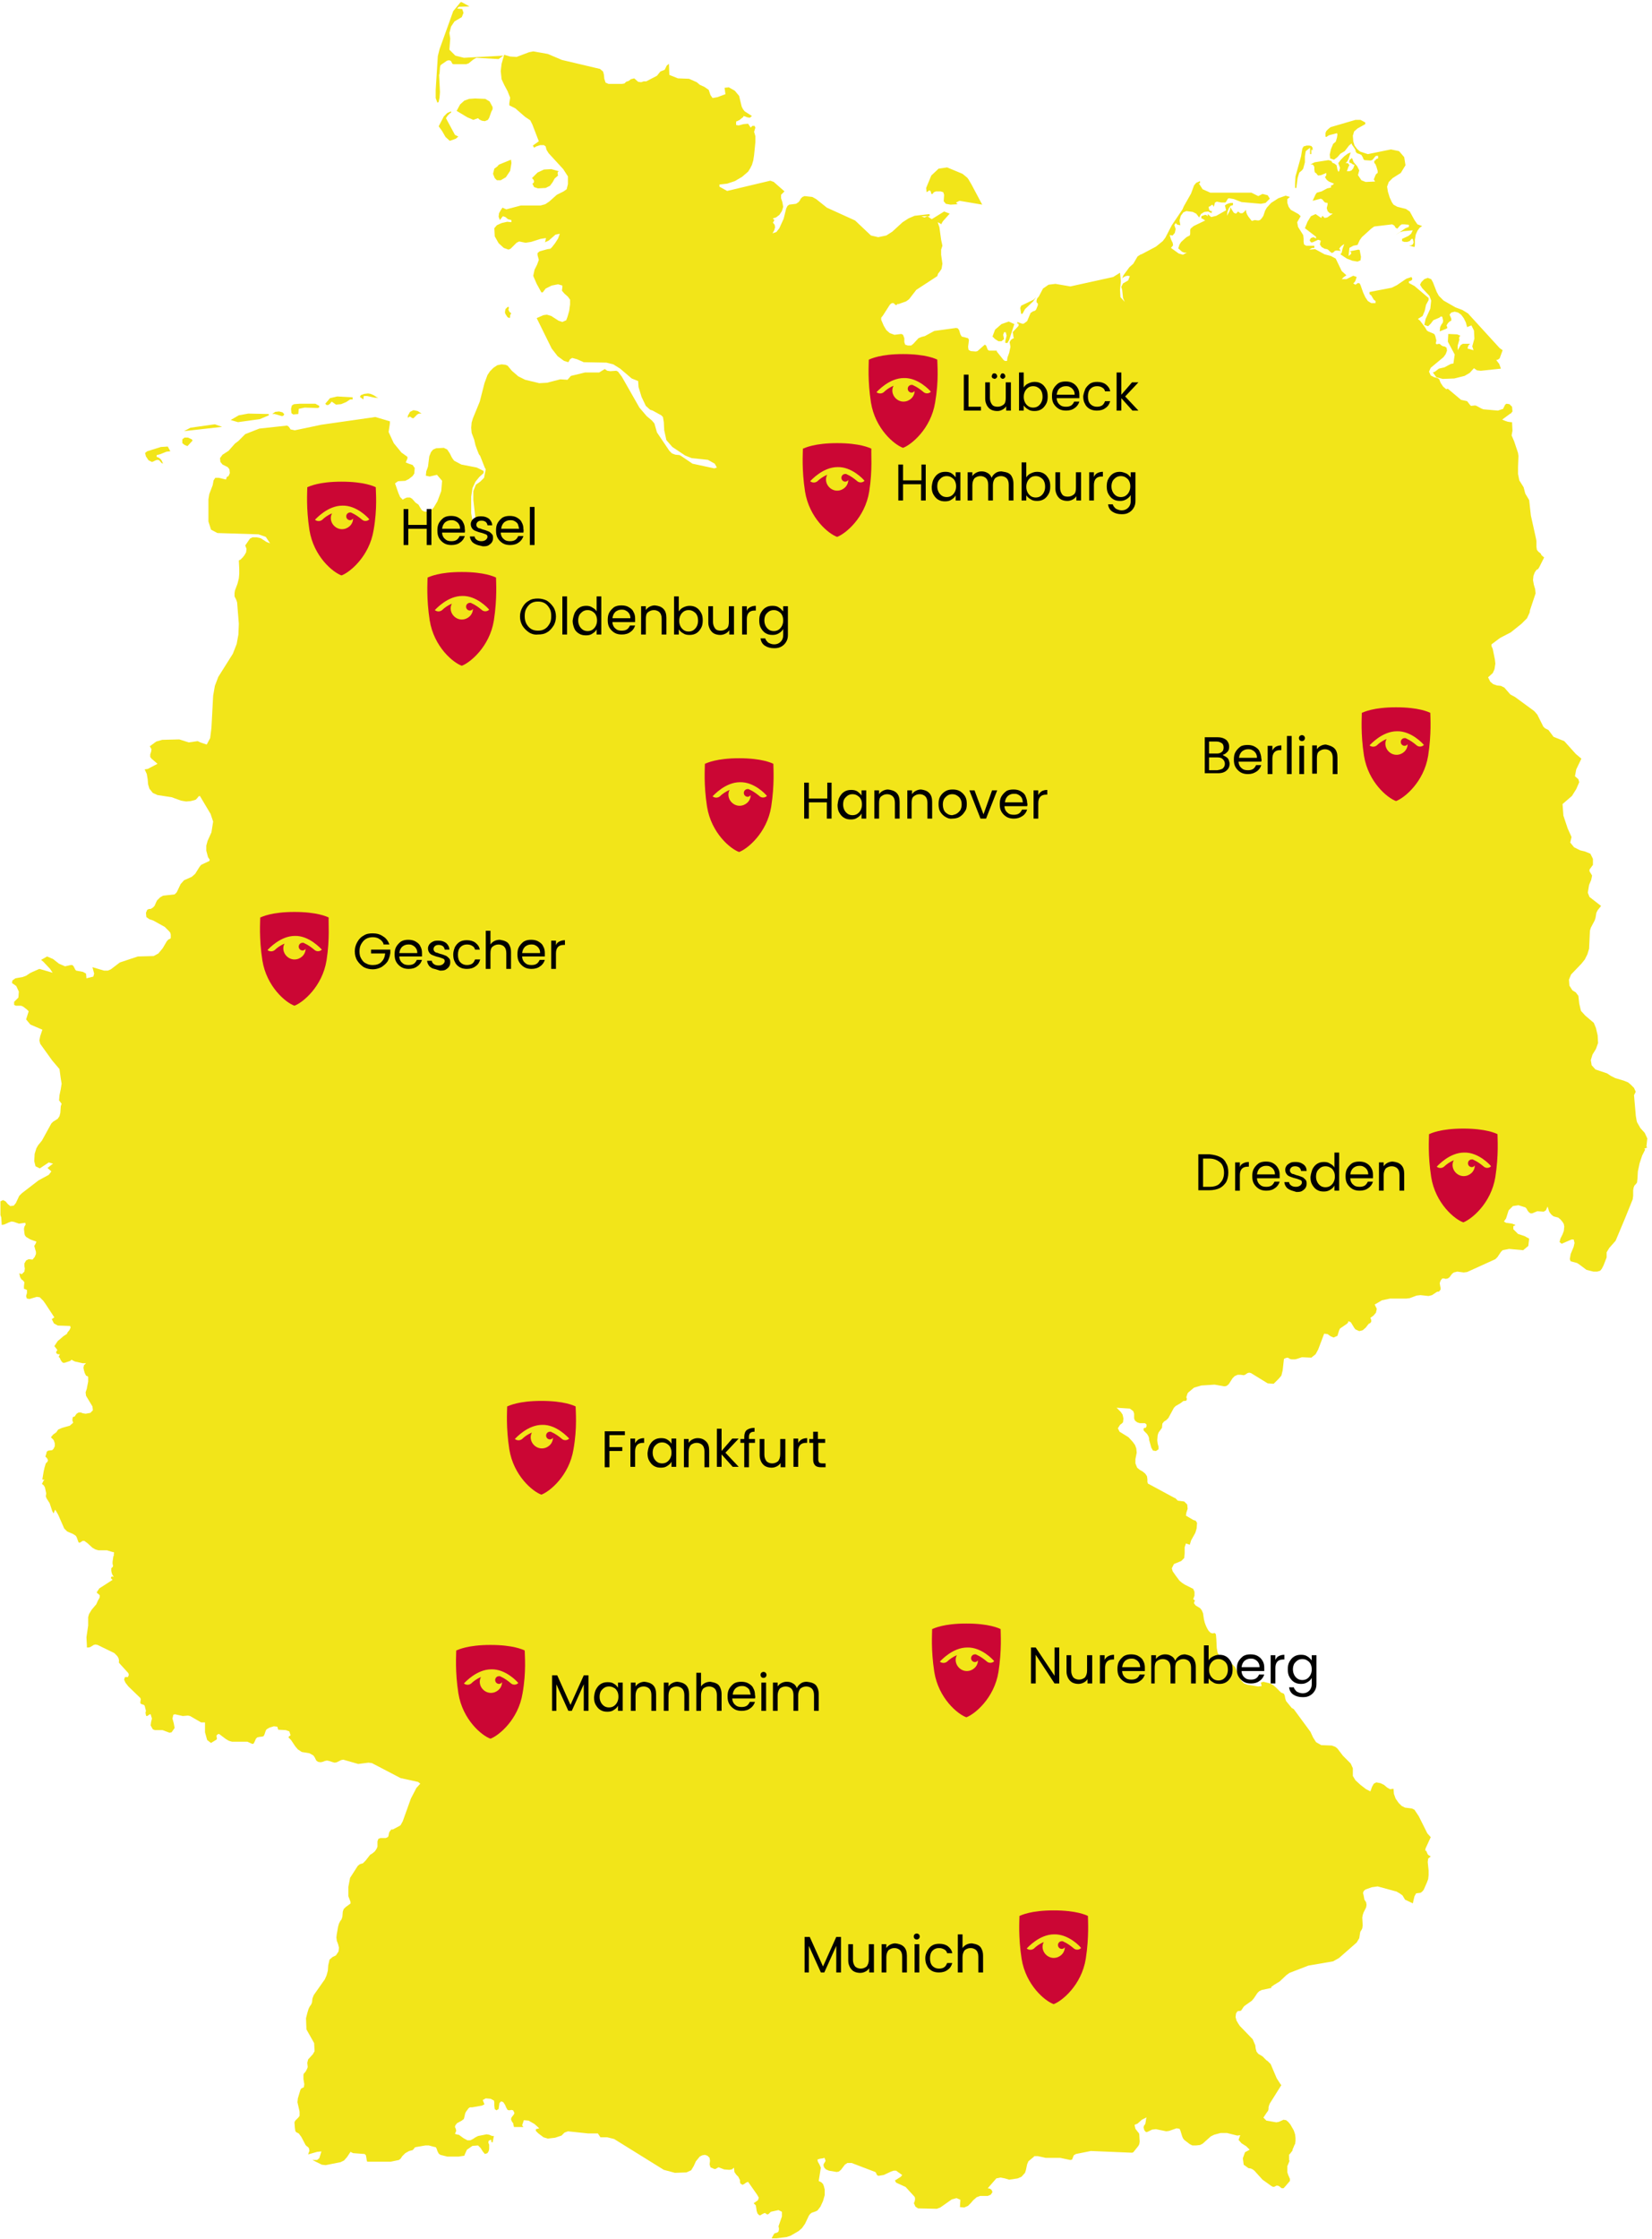 <?xml version="1.0" encoding="utf-8"?>
<!-- Generator: $$$/GeneralStr/196=Adobe Illustrator 27.6.0, SVG Export Plug-In . SVG Version: 6.00 Build 0)  -->
<svg version="1.1" id="Ebene_1" xmlns="http://www.w3.org/2000/svg" xmlns:xlink="http://www.w3.org/1999/xlink" x="0px" y="0px"
	 viewBox="0 0 386 523" style="enable-background:new 0 0 386 523;" xml:space="preserve">
<style type="text/css">
	.st0{clip-path:url(#SVGID_00000157298462165244026800000013280673193920902554_);}
	.st1{fill:#F2E519;}
	.st2{fill:#CB0634;}
</style>
<g>
	<g>
		<g>
			<defs>
				<rect id="SVGID_1_" x="0.1" y="0.5" width="385" height="522.3"/>
			</defs>
			<clipPath id="SVGID_00000139999580725930488590000004112211659219309738_">
				<use xlink:href="#SVGID_1_"  style="overflow:visible;"/>
			</clipPath>
			<g style="clip-path:url(#SVGID_00000139999580725930488590000004112211659219309738_);">
				<path class="st1" d="M118.9,71.7h-0.3l-0.3,0.3l-0.2,0.2l-0.1,0.6v0.3l0.2,0.4l0.4,0.6l0.5,0.2l0.1-0.4v-0.3l0.2-0.3v-0.2
					l-0.3-0.2l-0.2-0.3l-0.1-0.3l0.1-0.3L118.9,71.7L118.9,71.7z M43.1,103.9l0.7,0.3l1.2-1.3l-0.2-0.3l-0.9-0.4h-0.8l-0.2,0.2
					l-0.2,0.1l-0.1,0.2v0.8L43.1,103.9L43.1,103.9z M233.3,79.7h0.7l0.6-0.5l-0.2-1l0.2-0.6h0.4l0.2,0.8l-0.3,1.2v0.5h0.5l0.4-0.7
					l1.2-3.7l-1.3-0.6l-1.7,0.6l-1.5,1.3l-0.6,1.6l0.6,0.6L233.3,79.7L233.3,79.7z M238.9,73.3l0.6-1.1l1.9-1.8l0.7-1l-0.6,0.6
					l-2.9,1.4l-0.2,0.5V72l0.2,1.3H238.9L238.9,73.3z M116.3,38.8l-0.8,0.6l-0.3,1.2l0.4,1l0.5,0.5h0.9l1.2-0.7l1-1.5l0.3-1.8
					l-0.1-0.8l-2.7,1.1l-0.3,0.2L116.3,38.8L116.3,38.8z M60.7,97.9l1.9-0.8h0.1l0.1-0.1v-0.3L58,96.6L55.8,97l-1.9,1.1l1.7,0.5
					L60.7,97.9L60.7,97.9z M96,97.4l0.2,0.2l0.4,0.1l0.2-0.2l0.7-0.7l0.4-0.2h0.6L97.6,96l-1-0.2l-0.8,0.4l-0.5,0.9v0.5l0.4-0.3
					L96,97.4L96,97.4z M85,92.5h0.8l1.8,0.4H88l0.4,0.1l-1.1-0.7L86.6,92L86,91.9L85.1,92l-0.8,0.3l-0.2,0.4l0.8,0.6L85,92.5
					L85,92.5z M50.2,99.1l-5.7,0.8l-1.5,0.8l8.9-1L50.2,99.1z M65.9,97.2l0.3-0.1l0.1-0.1l0.1-0.3L66,96.3l-0.8-0.2l-0.9,0.1
					l-0.7,0.5h0.6L65.9,97.2L65.9,97.2z M68.5,96.8l1.2-0.1l0.1-1.2l1.4-0.3l3.1,0.1l0.1-0.1h0.1l0.1-0.1v-0.3l-0.9-0.5H70l-1.3,0.1
					l-0.5,0.3L68,95.5l0.1,1L68.5,96.8L68.5,96.8z M76.7,94.6l0.4-0.3l0.4-0.5l1,0.7l1.2-0.1l1.2-0.5l0.9-0.6h0.6v-0.5l-3.6-0.2
					L77.1,93L76,94.3l0.3,0.3L76.7,94.6L76.7,94.6z M105.1,26.5l0.1-0.1h0.1l0.1-0.1V26l-0.9,0.4l-0.8,0.8l-1.2,2.3l0.8,1.1l0.8,1.4
					l1,0.9l1.4-0.5l0.6-0.5l-0.8-0.4l-2.1-3.9l0.4-0.6L105.1,26.5z M124.4,42.9l0.4,0.8l0.9,0.3l1.8-0.1l1-0.5l0.6-0.8l0.5-0.9
					l0.8-0.7l-0.1-0.4v-0.3l0.1-0.2l0.2-0.1l-1.8-0.5l-1.7,0.1l-1.5,0.7l-1.3,1.3l0.3,0.3l0.2,0.4l-0.1,0.4L124.4,42.9L124.4,42.9z
					 M306.8,35.3L306.8,35.3L306.8,35.3L306.8,35.3L306.8,35.3z M303.1,42.3l0.1-0.7l0.2-0.7l0.2-0.6l0.6-0.5l0.3-0.4l0.4-1.5v-1.4
					l0.2-1.2l1-0.8V36h0.3v-1h0.2l0.1,0.2v0.1v-0.8l-0.3-0.4l-0.5-0.1h-0.6l-0.7,0.2l-0.3,0.5l-0.3,1.8l-1.3,4.7l-0.1,1.7v1h0.3
					L303.1,42.3L303.1,42.3z M331.8,66.5l0.5,0.8l1.7,1.8l0.4,1.1l-0.2,1.9l-1.1,2.4l-0.3,1.4l0.9,0.3l0.6-0.6l0.6-0.8l1.4-0.6
					l0.4-0.3L337,74l0.2,0.9l-0.1,0.5l-0.3,0.4l-0.3,0.6l-0.1,1l1.5-0.6l0.3-0.2L338,76l0.3-0.5l0.4-0.4l0.4-0.2v-0.5l-0.4-0.9
					l0.4-0.5l0.8-0.2l0.8,0.2l0.7,0.5l0.6,0.8l0.5,1l0.3,1.1l1-0.4l0.6,1.2l0.1,1.9l-0.5,1.8l0.3,0.9l-1.4-0.4L343,81l0.1-0.3
					l0.2-0.2l0.2-0.2h-1.7l-0.5,0.3l-0.7,1.2v-1.1l0.4-1.4l-0.1-0.4l0.3-0.5l-0.7-0.3l-2.1-0.1l-0.1,1.8l1.6,3l-0.3,2.1L339,85
					l-1.5,0.8l-1.3,0.3l-0.9,0.7l-0.5,0.2l0.8,1.1l1.5,0.4l2.7-0.1l2.4-0.6l1.2-0.7l1-1.1l0.7,0.5l0.9,0.1l4.7-0.5l-0.4-1.1
					l-0.7-0.9L350,84l0.4-0.3l0.7-1.9l-0.7-0.5l-7.4-8.1l-1.3-0.8l-1.6-0.6l-2.8-1.6l-1.1-1.1l-0.5-0.9l-0.9-2.3l-0.4-0.7l-0.8-0.3
					l-0.8,0.3l-0.7,0.7L331.8,66.5L331.8,66.5z M34.7,107.5l0.8,0.4l0.3-0.1l0.6-0.3l0.4-0.1l0.4,0.1l0.5,0.6l0.4,0.2l-0.3-0.7
					l-0.3-0.4l-0.4-0.3l-0.5-0.2v-0.4l0.8-0.2l1.5-0.6l0.9-0.1l-0.6-1.1l-1.6,0.1l-3.2,1l-0.5,0.4l0.2,0.8L34.7,107.5L34.7,107.5z
					 M110.6,28l1.1-0.4l0.3,0.3l0.6,0.3l0.7,0.1L114,28l0.3-0.5l0.5-1.4l0.3-0.6V25l-0.7-1.3l-1-0.6L111,23l-1.4,0.1l-1.1,0.4
					l-1,0.9l-0.8,1.5l2.5,1.5L110.6,28L110.6,28z M102.2,24l0.3-0.2l0.2-1l0.1-1.3l-0.2-4l0.1-0.3l0.1-1.4l0.1-0.5l0.2-0.2l1.3-0.9
					l0.3-0.1h0.4l0.3,0.2l0.3,0.6L106,15h2.9l0.6-0.2l1.1-0.9l0.7-0.4l5.2,0.3l1.1-0.8l-9.2,0.5l-2-0.5l-1.4-1.4l0.2-2.6L105,7.7
					l0.4-1.5l0.8-1.2l1.7-1l0.4-1L108,2.1L106.8,2l0.4-0.4l2.5-0.1l-2-1.1l-1.8,2.2l-3.2,8.9l-0.4,1.6l-0.5,7.9v1.9L102.2,24
					L102.2,24z M217.1,44.5h0.2l0.2,0.3l0.1,0.5h0.3l0.3-0.4l0.5-0.2h1.1l0.6,0.2l0.2,0.6l-0.1,1.5l0.5,0.6l1.1,0.2l1.7-0.1
					l-0.2-0.1l-0.2-0.3l0.8-0.4l5.3,0.9l-2.5-4.7l-0.7-1.2l-0.3-0.4l-1.1-0.9l-3.6-1.5l-2,0.3l-1.7,1.6l-1.2,2.9l0.1,1L217.1,44.5
					L217.1,44.5z M312.7,40.1l-0.2-0.5l-0.2-1l-0.5-0.4l-0.5-0.2l-0.2-0.4l-0.7-0.2l-3.2,0.5l-1,0.5h0.4l0.3,0.2l0.2,0.4v0.6
					l0.1,0.6l0.2,0.2l0.2,0.1l0.1,0.2L308,41l0.7-0.1l1.2-0.5v0.5l-0.1,0.2l-0.1,0.1l-0.1,0.2L310,42l0.5,0.4l1.2,0.5l-0.3,0.3
					l-0.3,0.1H311v0.5l-0.9,0.2l-1.3,0.7l-1.1,0.3l-0.3,0.4l-0.7,1.5l1.9-0.5l0.4,0.2l0.3,0.4l0.3,0.3l0.6,0.1v0.4l-0.2,0.8l0.2,0.7
					l0.5,0.5l0.7,0.1l-1.3,0.9l-0.6,0.1l-0.5-0.5l-0.3,0.5l-1.3-0.9l-1.1,0.5l-0.8,1.3l-0.6,1.5l2.6,2v0.4l-0.6-0.3l-0.6,0.2
					l-0.3,0.5l0.3,0.5h0.4L308,56l0.6,0.2l-0.2,0.9l0.4,0.6l0.7,0.4l0.6,0.1l0.3,0.2l0.4,0.4l0.4,0.3l0.4-0.2l0.3-0.3l0.4-0.1
					l0.9,0.1l-0.1-0.3l-0.2-0.2l0.3-0.4l0.3-0.3l0.6-0.4l-0.4,1.1l-0.2,0.9l-0.3,0.4l1.5,1l1.3,0.5l1.2,0.2l0.7-0.3L318,60l-0.3-1.6
					l-0.3-0.1l-2,0.4l0.1,0.1h0.1l0.1,0.1v0.4l-0.6,0.5l0.2-1.9l0.9-0.5l1-0.2l0.5-1.1l0.5-0.7l2.2-2l0.7-0.5l4.2-0.5l0.5,0.3
					l0.3,0.5l0.4,0.2l0.6-0.7l0.4-0.3h0.6l1.1,0.1V53l-0.8,0.3l-2.3,1.6l0.8-0.6l1-0.3l2.2-0.2l-0.4,0.8l-0.6,0.5l-1.5,0.7v0.5
					l0.5,0.2h0.7l0.6-0.2l0.4-0.5h0.3l0.2,0.8l-0.2,0.5l-0.4,0.2h-0.5l0.9,0.3l0.4,0.1l0.1-0.4V56l0.2-1.2l0.4-0.9l0.5-0.7l0.6-0.4
					l-1.1-0.4l-0.7-1l-1.1-2l-0.9-0.6l-2-0.5l-0.9-0.5l-0.4-0.6l-0.5-1.1l-0.4-1.3l-0.2-1.2l0.4-1.1l0.9-0.9l1.9-1.2l1.1-1.8
					l-0.3-1.9l-1.2-1.4l-1.9-0.4l-5.4,1.1l-1.8-0.6l-0.7-0.6l-0.6-0.8l-0.3-1l-0.1-1.3l0.3-1l0.8-0.7l0.9-0.5L319,29v-0.4l-1.1-0.6
					h-1.2l-5.8,1.7l-0.5,0.4l-0.5,0.5l-0.2,0.5v0.8l0.2,0.1l0.6-0.4l1.9-0.5l0.1,0.3l-0.1,0.7l-0.2,0.7l-0.1,0.3l-0.6,0.5l-0.5,1.2
					l-0.3,1.3l0.1,0.9l0.9,0.3l0.8-0.6l0.7-0.8l1-0.6l0.7-0.9l0.3-0.4l0.6-0.5l0.1,0.3l0.5,0.7l0.3,0.5l0.1,0.5l0.3,0.3l0.6,0.2
					l0.4,0.2l0.3,0.5l0.2,0.5l0.2,0.2l1.4,0.1l0.4-0.1l0.3-0.3l0.3-0.4l0.3-0.3h0.5V37l-0.3,0.1l-0.2,0.1l-0.1,0.2l-0.3,0.2V38
					l0.3,0.4l0.2,0.5l0.3,1v0.5l-0.3,0.2l-0.2,0.3l-0.4,1l0.3,0.5l-2.2,0.1l-1-0.4l-0.8-1.2l0.3-1.1l-0.5-1l-0.8-0.9l-0.4-1
					l-0.6,0.5V38l0.4,0.1l0.4,0.3l0.4,0.1l-0.3,0.8l-0.4,0.5l-0.5,0.2h-0.6l0.4-1.1l0.2-0.3l-0.2-0.3l-0.2-0.2h-0.2h-0.3l0.4-0.4
					l0.3-0.6l0.5-1.5l-0.7,0.3l-0.8,0.6l-0.8,0.8l-0.6,0.8l0.4,1.1l-0.2,0.8L312.7,40.1L312.7,40.1z M384.9,268l-0.2-0.2l0.2-1.9
					l-0.6-1.3l-1-1.1l-0.8-1.4l-0.1-0.4l-0.2-1.2v-0.1l-0.4-4.6l0.4-0.8l-0.4-0.9l-0.8-0.8l-0.6-0.5l-1-0.4l-2-0.6l-1-0.5l-0.9-0.6
					l-2.7-0.9l-0.9-1l-0.2-1.2l0.4-1.3l0.8-1.3l0.5-1.4l-0.1-1.8l-0.4-1.7l-0.5-1.2l-2-1.7l-1-1.1l-0.4-1.7l-0.2-1.8l-0.6-0.8
					l-0.8-0.5l-0.7-1.1l-0.1-1.4l0.5-1.2l2.4-2.5l0.8-1l0.6-1.2l0.4-1.3l0.2-4.2l0.2-0.7l0.9-1.7l0.2-0.6l0.1-0.6l0.1-0.6l0.3-0.6
					l0.8-1l-2.7-2.1l-0.4-1l0.3-1.8l0.5-1.2l0.2-1l-0.6-1v-0.4l0.8-1.1v-1.4l-0.6-1.2l-1.2-0.5l-1.2-0.3l-1.4-0.7l-0.9-1.1l0.3-1.3
					l-0.9-2l-1-3l-0.2-2.7l2.2-1.9l1-1.6l0.7-1.6l-0.2-0.7l-0.8-0.7l0.3-1.6l1.2-2.5l-1.3-1.1l-2.7-3l-2.5-1l-1.2-1.6l-0.8-0.4
					l-0.4-0.4l-1.4-2.8l-0.7-0.8l-4.5-3.3l-1.1-0.6l-1.4-1.6l-0.8-0.4l-0.9-0.1l-0.9-0.3l-0.7-0.6l-0.5-1l1.1-1l0.4-0.9l0.2-1.3
					l-0.1-0.9l-0.5-2.5l-0.3-0.7v-0.4l2-1.5l2.5-1.3l2.5-2l1.3-1.3l0.6-1.3l0.1-0.6l1.3-3.9l-0.1-1l-0.3-1l-0.2-1.1l0.1-1l0.3-0.8
					l0.4-0.6l0.4-0.2l0.3-0.5l1.1-2.2l-0.6-0.5l-0.2-0.4l-0.6-0.5l-0.3-0.4l-0.1-0.7v-1.3l-0.1-0.6l-1.2-5.4l-0.4-3.6l-0.9-1.5
					l-0.4-1.5l-1-1.6l-0.3-1.5v-1.6l0.1-2.6l-0.1-0.7l-0.9-2.7l-0.6-1.4l0.2-1.1l-0.1-2H353l-0.7-0.1l-0.6-0.2L351,98l1.9-1.4h0.1
					l0.4-0.5l-0.1-1.1l-0.2-0.2l-0.4-0.4l-0.7-0.1l-0.3,0.2l-0.5,1l-1.2,0.4l-3.4-0.3l-0.5-0.2l-1.1-0.6l-0.3-0.1l-1,0.1l-0.2-0.2
					l-0.7-0.9l-1.4-0.3l-3.1-2.6l-0.4,0.1l-0.7-0.6l-0.6-0.9l-0.3-0.8l-0.4-0.3l-0.8-0.2l-0.8-0.4l-0.4-0.9l0.4-0.9l3-2.5l0.5-0.7
					l0.3-0.8l-0.1-0.7l-0.5-0.3h-0.2l-0.3-0.1l-0.3-0.2l-0.2-0.2l-0.2-0.1l-0.6,0.1l-0.2-0.1V80l0.1-0.3v-0.3l-0.1-0.3l-0.1-0.5
					l-0.2-0.5l-0.3-0.2l-1.2-0.5l-0.3-0.2l-0.4-0.7l-1.2-1.6l-0.5-0.4l1.1-0.7l0.5-1.2l0.3-1.4l0.6-1.1v-0.5l-3.3-2.8l-1.3-0.7v-0.4
					l0.4-0.1l0.3-0.2l0.1-0.3l-0.2-0.4l-1.2,0.4l-2.2,1.5l-1.2,0.6l-5.2,1v0.5l0.4,0.3l0.6,1l0.4,0.3v0.5h-1l-0.8-0.5l-0.6-0.9
					l-0.5-1.1l-0.6-1.7l-0.2-0.4l-0.4-0.1l-0.3,0.2l-0.3,0.2l-0.5-0.3l0.3-0.3l0.2-0.3l0.3-0.9l-0.8-0.3l-1.6,0.8h-1.1l0.5-0.5
					l0.6-0.4l-1.1-1l-1.4-2.9l-1.1-0.6l-1.5-0.4l-2.2-1.2l-1.4,0.1l0.5-0.3l0.3-0.1h0.4v-0.5h-1.9l-0.5-0.3l-0.1-0.6v-0.8l-0.1-0.8
					l-1.2-1.9l-0.2-1.1l0.8-1.4l-0.5-0.5l-1.8-1l-0.5-0.7l-0.3-0.9v-0.9l0.6-0.5l-1-0.3l-1.7,0.6l-1.7,1.1l-1,1.1l-0.4,0.7l-0.4,1.2
					l-0.4,0.6l-0.4,0.4l-0.4,0.1l-0.8-0.1l-0.4,0.1l-0.2,0.1l-0.2-0.1l-0.7-0.9l-0.3-0.5l-0.2-0.5l-0.1-0.6l-0.4,0.5l-0.4,0.3h-0.5
					l-0.5-0.4l-0.5,0.5l-0.5-0.2l-0.4-0.6l-0.4-0.7l-0.1,0.6l-0.2,0.5l-0.5,0.9l0.1-0.9l0.3-0.8l0.4-0.6l0.6-0.2v-0.5h-0.5l-0.5,0.1
					l-0.5,0.2l-0.4,0.3l0.1,0.3l0.1,0.5l0.1,0.3l-2.3,1.3l-1.2,0.3l-0.8-0.7v0.5l-0.4-0.3h-0.3l-0.8,0.3V51l0.3,0.1l0.6,0.4
					l-2.7,1.3l-0.7,0.6l-0.1,0.3v0.9L278,55l-0.2,0.1l-0.4,0.2l-0.3,0.2l-1.1,1l-0.4,0.6l-0.3,0.9l0.9,0.8l0.5,0.2h0.6l-0.9,0.5
					l-1-0.3l-1.8-1.3l0.5-0.6l-0.1-0.6l-0.4-0.8l-0.3-1L274,55l0.5-0.6l0.2-0.9l-0.3-0.9l0.3-0.5l0.3,0.3l0.2,0.1l0.6,0.1l-0.2-1.1
					l0.3-1.1l0.6-0.8l0.7-0.3l1.5,0.2l0.8,0.4l0.7,0.9l0.4-0.8l0.8-0.5l0.9-0.1l0.8,0.4v-0.3l0.1-0.1h0.1h0.1l-0.4-0.1l-0.3-0.1
					l-0.2-0.3l-0.1-0.6l0.3-0.1l0.4-0.3l0.2-0.1l0.3,0.5l0.3-1l0.4-0.2l1.1,0.2h0.9l0.2-0.2l0.4-0.7l0.3-0.1l1.1,0.2l1.8,0.7
					l4.5,0.4l1.1-0.2l1-1l-0.5-0.8l-1.2-0.3l-1,0.5l-1.6-0.8h-9.6l-1.8-0.8l-0.9-1.4h0.3v-0.5l-0.9,0.4l-0.5,0.6l-0.7,1.9l-1.7,3
					l-0.3,0.7l-2.5,3.7l-1.5,2.9l-0.6,0.8l-1.6,1.3l-3.2,1.7l-0.5,0.2l-0.6,0.4l-1,1.7l-0.9,0.8l-1.4,1.9l-0.3,0.7l0.4-0.3l0.4-0.2
					l0.5-0.1l0.5,0.1l-0.4,1l-1.2,0.7L262,67l0.2,0.7l0.2,1.9l0.4,0.9l-1-1.1l-0.1-1.7l0.2-2l-0.2-2l-1.6,1l-10,2.2l-3.5-0.6
					l-1.6,0.2l-1.3,0.9l-1,1.9l-0.2,0.2l-0.2,0.3l-0.1,0.4v0.4l0.3,0.3v0.4l-0.2,0.5l-0.2,0.5l-0.3,0.3l-0.4,0.1l-0.6,0.4L240,75
					l-0.8,0.6h-0.4l-1.1-0.4v0.4h0.3v0.5l-1.4,1.5l0.1,0.3l0.1,0.8l0.1,0.3l-0.3,0.1l-0.4,0.3l-0.3,0.5l0.2,1.1l-0.3,1.4l-0.4,1.1
					l-0.1,0.8h-0.5l-0.3-0.2l-1.6-2v-0.2h-1.8l-0.3-0.2l-0.4-1l-0.3-0.2l-1.7,1.5l-0.4,0.1l-1.2-0.1l-0.5-0.3l-0.1-0.7l0.2-1.6
					l-0.2-0.4l-1.5-0.4l-0.3-0.5l-0.3-1l-0.3-0.4l-0.4-0.1l-5.1,0.7l-2.2,1.2l-0.8,0.2l-0.7,0.3l-1.2,1.3l-0.5,0.4h-0.2h-0.6
					l-0.6-0.2l-0.2-0.6V79l-0.3-0.8l-0.4-0.2l-1.6,0.2l-1.1-0.4l-0.8-0.7l-0.6-1l-0.6-1.4v-0.5l0.4-0.5l1.6-2.5l0.2-0.2l0.3-0.2h0.4
					l0.3,0.3l0.3,0.2l0.3-0.3h0.3l1.7-0.6l0.7-0.5l1.7-2.2l4.9-3.2l0.2-0.6l0.4-0.5l0.4-0.6l0.2-1.2l-0.3-2.1v-1.2l0.3-0.9l-0.3-1.4
					l-0.4-2.9l-0.4-1.2l0.6,0.3l0.2,0.2l0.4-0.7l1.6-1.8l-1.3-0.5l-2.9,1.8l-1-0.7l-0.7,0.3l-0.7-0.3h1.1h0.8V50l-3.5,0.4l-1.4,0.6
					l-1.4,0.9l-2.4,2.2l-1.4,0.9l-1.9,0.4l-1.7-0.4l-3.7-3.5l-6.6-3l-2.5-2l-0.9-0.5l-1.8-0.2l-0.5,0.2l-0.4,0.4l-0.2,0.4l-0.3,0.4
					l-0.6,0.4l-1.6,0.2l-0.4,0.3l-0.3,0.6l-0.6,2.4l-1,2.2l-0.7,0.9l-0.9,0.3l0.4-0.7l0.2-0.7l-0.1-0.6l-0.4-0.5l0.3-0.5v-0.2
					l-0.2-0.1l-0.1-0.2l0.7-0.2l0.8-0.6l0.6-0.9l0.3-1l-0.2-1.1l-0.3-0.9v-0.8l0.8-0.8l-2.5-2.2l-0.8-0.3l-10.1,2.4l-1.8-1v-0.5
					l1.8-0.2l1.8-0.6l1.7-1l1.4-1.2l0.5-0.8l0.4-0.8l0.3-1l0.2-1.3l0.3-3v-1.4l-0.3-1l0.3-1l-0.2-0.4h-0.5l-0.4,0.4l-0.6-0.9
					l-1.1,0.1l-1.1,0.3l-0.6-0.1v-0.7l0.1-0.2h0.2l0.3-0.2h0.1l1-0.8v-0.2l0.4,0.1l0.5,0.2l0.6,0.1l0.5-0.4L174,26l-0.4-0.5
					l-0.3-0.6l-0.6-2.5l-1-1.2l-1.4-0.8l-1,0.1l0.2,1.5l-1.9,0.7l-1.1,0.2l-0.5-0.7l-0.4-1.2l-1-0.7l-1.1-0.5l-0.7-0.6l-1.8-0.8
					l-2.6-0.1l-2-0.8l-0.1-2.6l-0.5,0.4l-0.5,1l-1,0.4l-0.8,1L151,19h-0.6l-0.6,0.2l-0.7-0.1l-0.9-0.8l-0.8,0.2l-0.5,0.4l-0.6,0.2
					l-0.4,0.4l-0.6,0.1h-3.1l-0.7-0.3l-0.3-0.9l-0.1-1l-0.2-0.7l-0.7-0.6l-8.9-2.1l-3.3-1.4l-3.4-0.6l-1,0.2l-2.9,1.1l-1.5-0.1
					l-1.4-0.4l-0.6,2.1l-0.2,1.7l0.2,1.9l0.6,1.3l0.8,1.5l0.6,1.5l-0.2,1.3v0.5l1.4,0.7l2.3,2l1.2,0.8l0.5,1l1.5,3.9l-1.4,1l0.3,0.5
					l0.5-0.3l0.9-0.3h0.9l0.4,0.3l0.2,0.8l0.5,0.8l3.4,3.7l1.1,1.7V43l-0.3,1.2l-0.7,0.5l-1.6,0.8l-1.8,1.6l-0.9,0.6l-1.1,0.3h-4.6
					l-3.4,0.9l-0.9-0.4l-0.4,0.6l-0.4,0.7l-0.1,0.8l0.3,0.8l0.7-0.9l0.6,0.2l0.6,0.5l0.8,0.2v0.5l-1-0.1l-1.3,0.3l-1.1,0.5l-0.6,0.7
					l0.1,1.9l0.9,1.6l1.2,1.1l1.1,0.4l0.5-0.2l1.4-1.4l0.6-0.3l1.5,0.3l1.3-0.2l2.2-0.7l1.3-0.2l-0.1,0.3l-0.1,0.5l-0.1,0.2l0.9-0.4
					l1.6-1.4l1-0.2l-0.4,1.1l-0.7,1.1l-0.7,0.9l-0.4,0.4l-0.7,0.1l-1.8,0.5l-0.5,0.4v0.5l0.3,1.1l-0.4,1.1l-0.6,1.2l-0.3,1.4
					l0.1,0.3l0.7,1.6l1.1,2h0.3l0.7-0.9l1.4-0.7l1.5-0.3l1,0.3v0.4l-0.1,0.8l0.6,0.7l0.8,0.7l0.5,0.7v1.1l-0.2,1.5l-0.4,1.4
					l-0.3,0.8l-0.9,0.4l-0.9-0.3l-1.7-1.1l-1-0.3l-0.8,0.1l-1.6,0.7l3.5,7.1l1.4,1.8l1.5,1.1l1,0.3l0.4-0.7l0.5-0.3l1.1,0.3l1.6,0.7
					l5.3,0.1l1.6,0.4l1.6,1l2.7,2.3l1.5,0.6l0.1,1.4l0.7,2.3l1,2.1l1,0.9l0.6,0.2l2,1.1l0.4,0.4l0.2,1.2l0.1,1.9l0.5,2.3l1.4,1.6
					l3,2l1.5,0.6l3.8,0.4l1.6,0.9l0.5,0.9l-0.6,0.2l-5.1-1.1l-2.5-1.7l-0.5-0.3l-1-0.1l-0.8-0.3l-0.6-0.6l-2.9-4.3l-0.6-2.1
					l-0.6-0.7l-1.2-1l-1.7-2l-4.1-7.2l-0.9-1.2l-0.4-0.2l-1.4,0.1l-0.7-0.1l-0.6-0.4L140,87h-3.3l-3.3,0.8l-0.8,0.9l-1.7-0.1
					l-3.1,0.8l-1.8,0.1l-3.3-0.8l-1.6-0.8l-1.5-1.3l-1-1.2l-0.5-0.2l-0.9-0.1l-1,0.2l-0.9,0.6l-0.8,0.8l-0.6,0.9l-0.7,1.9l-1.1,4.3
					l-1.6,3.9l-0.3,1l-0.1,1.2l0.1,1.2l0.6,1.6l0.3,1.3l0.4,1.1l0.4,1l0.3,0.4l1.1,2.8l0.2,0.3l-0.4,2l-0.9,0.9l-1,0.7l-0.6,1.5v2.1
					l0.5,4.4l-0.1,1.7l-0.6-1.3l-0.3-1.7V116l0.3-2l0.7-1.5l0.9-1.1l1-0.9V110l-1.6-0.8l-3.6-0.7l-1.7-0.9l-0.5-0.7l-0.5-1l-0.6-0.9
					l-0.8-0.4l-1.8,0.1l-0.7,0.3l-0.5,0.6l-0.4,1L100,109l-0.4,1.1l-0.1,1l0.9,0.2l1.7-0.4l1.2,1.4l-0.2,2.4l-0.9,2.4l-0.9,1.5
					l-0.5,0.5l-0.4,0.3l-0.5,0.1h-0.7l-0.6-0.3l-0.4-0.6l-0.4-0.7l-0.4-0.3l-0.3-0.2l-0.8-0.9l-0.5-0.3h-0.7l-0.5,0.2l-0.5,0.3
					l-0.6-0.6l-0.4-0.9l-0.8-2.3l0.7-0.5l1.7-0.1l0.8-0.4l0.9-0.7l0.4-0.6l0.1-1.3l-0.5-0.7l-0.9-0.3l-0.7-0.3l0.4-0.9v-0.4l-1.4-1
					l-1.8-2.2l-1.2-2.6l0.3-2v-0.5l-3.4-1l-12.6,1.8l-6.2,1.3l-1-0.2l-0.4-0.6l-0.4-0.3l-6.5,0.7l-3.3,1.3l-1.6,1.6l-0.8,0.6
					l-1.5,1.7l-1.4,0.9l-0.6,0.8l0.1,0.9l0.5,0.6l1.2,0.6l0.4,0.5l0.1,0.9l-0.3,0.7l-0.4,0.2l-0.2,0.6l-1.7-0.4h-0.8l-0.4,0.6
					l-0.2,1.1l-0.8,2.1l-0.2,1.2v5.2l0.6,1.9l1.5,0.8l9.6,0.3l1.7,0.6l1,1.5l-0.8-0.3l-1.4-0.9l-0.9-0.2h-1l-0.6,0.3l-1.1,1.6
					l0.3,0.8l-0.1,0.8l-0.4,0.7l-0.4,0.5l-0.5,0.5l-0.4,0.2l0.1,2v1.1l-0.1,1.1l-0.3,1.2l-0.6,1.6l-0.1,0.6v0.8l0.2,0.4l0.2,0.4
					l0.2,0.6l0.4,5l-0.1,2.5l-0.4,2.2l-0.9,2.3l-3.4,5.4l-0.8,2.1l-0.4,2.3l-0.4,7.5l-0.3,2.4l-0.8,1.5l-1.5-0.5l-0.6-0.3l-2.1,0.3
					l-2.2-0.7l-4,0.1l-1.4,0.4l-1.5,1.1l0.4,0.7l-0.1,0.6l-0.2,0.6v0.6l0.3,0.4l1.4,1.2l-2.3,1.2l-0.7,0.1l0.5,1.1l0.2,1.2l0.1,1.2
					l0.3,1l0.8,1l1.1,0.5l3.3,0.5l2.2,0.8l1.2,0.2l1.1-0.1l1.1-0.3l0.4-0.4l0.3-0.4l0.3-0.1l2.5,4.2l0.6,1.8l-0.4,2.5l-0.9,2
					l-0.3,1.1v1.2l0.4,1.5l0.4,0.6l-0.1,0.3L47,202l-0.4,0.5l-1,1.6l-0.8,0.7l-1.8,0.8l-0.8,0.9l-0.9,1.9l-0.5,0.5l-2.7,0.3
					l-0.7,0.4l-0.7,0.7l-0.2,0.4l-0.4,0.9l-0.4,0.4l-0.5,0.3h-0.4l-0.4,0.2l-0.3,0.7l0.1,1l0.7,0.5l0.9,0.3l2.7,1.5l1.1,1.1l0.2,0.3
					l0.1,0.4v0.8l-0.2,0.2l-0.3,0.1l-0.4,0.4l-1,1.7l-1,1.2l-1.1,0.6l-3.7,0.1l-4.2,1.4l-2.1,1.6l-0.7,0.3h-0.9l-2.7-0.8l0.4,1.5
					l-0.2,0.7l-1.6,0.4l-0.1-1.1l-0.7-0.4l-1.6-0.3l-0.2-0.2l-0.4-0.8l-0.3-0.3h-0.4l-1.3,0.3l-1.4-0.6l-1.4-1.1l-1.4-0.6l-1.4,0.8
					l0.5,0.4l1.6,1.7l0.6,0.9l-0.7-0.2l-1-0.3l-1.4-0.4L7.6,227L7,227.3l-0.9,0.6l-0.8,0.3l-1.7,0.3L2.9,229l-0.1,0.6l1,0.7l0.6,1.3
					L4.3,233l-1,1v0.7l0.4,0.2h1.2l0.5,0.2l0.9,0.7l0.4,0.4l-0.6,1.9l1,1.2l2.8,1.2L9.4,242l-0.2,1l0.2,0.8l2.8,3.9l1.7,2l0.3,2.2
					l0.2,1.2l-0.2,1.3l-0.3,1.4l-0.1,1.2l0.6,0.8l-0.2,0.6l-0.1,1.5l-0.2,0.8l-0.4,0.6l-1.1,0.7l-0.4,0.4l-2.2,4l-0.9,1.1l-0.4,0.7
					l-0.4,1.3L8,271.2l0.3,1.2l1,0.5l2.1-1.4l1,0.3l-0.3,0.2l-1,0.8l0.9,0.8l-0.6,0.8L9,275.7l-3.9,3l-0.6,0.6L3.7,281l-0.5,0.6
					l-0.8,0.1l-0.6-0.5l-0.5-0.6l-0.6-0.3l-1.2,0.6l0.2,1.6l0.6,1.9l0.1,1.7L1,286l1.1-0.5l0.6-0.2l0.6,0.1l1.1,0.4l1.5-0.2L6,286
					l-0.3,0.5L5.6,287l0.1,1l0.1,0.5l0.3,0.4l1,0.6l1.4,0.5l-0.1,0.3l-0.2,0.4L8,291l0.4,1.4v0.5l-0.3,0.7l-0.5,0.6l-0.9-0.1
					l-0.6,0.3l-0.4,0.7v0.6l0.1,0.6L5.7,297l-0.6,0.6l-0.6-0.2l0.2,0.9l0.3,0.5l0.4,0.3l0.3,0.4l-0.1,0.9v0.1v0.1v0.1v0.1v0.1v0.1
					l0.5,0.2l0.2,0.1v0.5v0.2l-0.2,0.7l0.1,0.4l0.1,0.2l0.6,0.1l1.7-0.5l0.7,0.1l0.8,0.8l0.5,0.7l2.1,3.2l-0.6,0.4l0.5,1l0.9,0.5
					l2.9,0.1l0.1,0.4l-0.2,0.4l-0.1,0.2l-0.5,0.6v0.2l-0.9,0.6l-0.8,0.7l-0.5,0.4l-0.8,1.2l0.7,0.9l-0.3,0.5l0.1,0.3l0.3,0.2H14
					l-0.3,0.6l0.2,0.2l0.1,0.1l0.1,0.3l0.3,0.5l0.2,0.2l0.1,0.1h0.1h0.3l1.2-0.4l0.2-0.1l0.1-0.1l0,0l0.1-0.1h0.1l0.1,0.1l0.6,0.3
					l1.8,0.4h0.8l-0.5,0.5v0.1l-0.1,0.4v0.1l0.1,0.5l0.2,0.7l0.1,0.2l0.2,0.4l0.2,0.1h0.1l0.1,0.1l0.1,0.1v0.2v0.9l-0.3,1.5v0.1
					l-0.3,0.9l0.1,0.8l1.5,2.5l0.1,0.9l-0.4,0.4l-0.2,0.2l-1.1,0.2l-0.6-0.1l-0.3-0.1l-0.2-0.1h-0.5l-0.2,0.1l-0.3,0.2l-0.3,0.4
					l-0.1,0.2L17,331l-0.1,0.7l0.2,0.6l-0.8,0.7l-1.1,0.3l-0.7,0.2l-0.9,0.4l-0.3,0.4l-0.1,0.2l-0.7,0.5l-0.2,0.2l-0.4,0.5l0.6,0.6
					l0.1,0.2l0.2,0.6v0.7l-0.3,0.6l-0.1,0.1l-0.2,0.2l-0.8,0.1h-0.1L11,339l-0.1,0.1v0.1l-0.1,0.4l-0.1,0.3l-0.1,0.3l0.4,0.4
					l0.2,0.4v0.1l-0.1,0.3l-0.4,0.4l-0.3,1l-0.2,0.9l-0.3,1.8l0.1,0.1h0.3h0.1l-0.2,0.2l-0.4,0.8l0.4,0.3l0.3,0.5l0.3,1.4l-0.1,0.7
					l0.2,0.5l0.7,1.1l0.6,1.8l0.3,0.6l0.4-0.9l0.7,1.2L15,357l0.7,0.7l1.4,0.6l0.6,0.4l0.2,0.3l0.4,1.1l0.1,0.2h0.3l0.6-0.4h0.4
					l0.7,0.5l1.2,1.1l0.7,0.4l0.7,0.2h2l1.3,0.4h0.2l0.2,0.2l-0.1,0.1v0.6h-0.1l-0.2,1.4v0.5l0.1,0.3v0.3l-0.4,0.4v0.6l0.1,0.5
					l0.2,0.5l0.3,0.4l-0.4-0.1l-0.2,0.1l-0.1,0.3l0.3,0.3l0.1,0.1l-3.1,2l-0.6,0.9l0.1,0.2l0.3,0.2l0.3,0.3v0.4l-0.1,0.3l-0.3,0.5
					l-0.4,0.9l-1.1,1.3l-0.6,1l-0.2,0.7v2l-0.4,2.7l0.1,1.9v0.5h0.4l0.4-0.1l0.8-0.5l0.4-0.1l0.5,0.1l3.9,1.9l0.7,0.7l0.3,0.5
					l0.1,0.5v0.4h-0.1l0.3,0.4l2,2.2l0.1,0.4l-0.2,0.5h-0.7l-0.2,0.6l0.3,0.7l0.7,0.9l2.8,2.7l0.1,0.3l-0.1,0.6v0.3L33,398l0.6,0.2
					l0.2,0.2l0.3,1.2L34,400v0.1l0.1,0.5l0.1,0.2h0.2l0.6-0.4h0.2l0.3,1l-0.2,0.8l-0.1,0.8l0.5,0.9l0.5,0.2H38l1.6,0.6l0.5-0.1
					l0.7-1l-0.2-1.1l-0.3-1.1l0.2-0.9l0.4-0.1l1.8,0.4l1.2-0.1l0.5,0.1l2.6,1.5h0.9v2.3l0.5,1.8l0.9,0.7l1.3-0.8l0.1-0.3l-0.1-0.3
					v-0.4L51,405h0.2l1.6,1.2l0.7,0.4l0.7,0.2h3.6l1.1,0.5h0.3l0.2-0.3l0.4-0.9l0.3-0.3l0.4-0.1l0.8-0.1l0.3-0.1l0.2-0.4l0.3-0.9
					l0.2-0.3l0.7-0.4l1-0.3l0.8,0.1L65,404l1.8,0.1l0.8,0.3l0.3,0.9l-0.3,0.2l-0.1,0.1l-0.1,0.2l0.6,0.6l1,1.5l0.6,0.7l0.9,0.6
					l1.8,0.3l0.9,0.5l0.3,0.4l0.4,0.8l0.4,0.3l0.6,0.1l0.5-0.1l0.5-0.2l0.5-0.1l0.5,0.1l0.9,0.3l0.4,0.1l0.5-0.1l1-0.5l0.5-0.1
					l3.5,1l2.4-0.3l0.8,0.1l6.7,3.5l4.1,0.9l0.5,0.4l-0.9,1l-1.3,2.5l-1.9,5.3l-0.5,0.9l-0.3,0.2l-1.5,0.8h-0.4l-0.1,0.2l-0.2,0.2
					l-0.2,0.4l-0.1,0.6l-0.1,0.3l-0.3,0.2l-0.3,0.1h-1.2l-0.5,0.2l-0.2,0.6v1.2l-0.2,0.5l-0.4,0.6l-0.6,0.5l-0.5,0.3l-1.1,1.4
					l-0.6,0.6l-0.7,0.2l-0.5,0.4l-1.8,2.8l-0.4,2.1v2.2l0.5,1.3v0.4l-1.1,0.8l-0.5,0.5l-0.2,0.6l-0.1,1.2l-0.2,0.6l-0.3,0.4
					l-0.3,0.6L79,450l-0.3,1.7l-0.1,0.8l0.1,0.8l0.3,0.8l0.2,0.8l-0.1,0.9l-0.6,0.9l-0.8,0.4l-0.7,0.6l-0.3,1.3l-0.1,1.3l-0.3,1.1
					l-0.4,0.9l-2.6,3.7l-0.3,0.8l-0.1,0.9l-0.2,0.5l-0.3,0.4l-0.3,0.6l-0.3,1l-0.3,1.2l0.1,2.6l1.8,3.2l0.1,1.9l-0.4,0.7L72,481
					l-0.2,0.8l0.1,1l-0.1,0.3l-0.3,0.6l-0.2,0.3l-0.3,0.3l-0.1,0.3v0.3v0.2v0.2v0.3l0.2,1.2l-0.1,0.7l-0.6,0.3l-0.2,0.3l-0.6,2
					l-0.1,0.9l0.5,2.2v1l-0.3,0.4l-0.7,0.7l-0.2,0.4l0.1,1.3l0.1,0.7l0.2,0.3l0.6,0.3l0.6,0.8l1,1.9l0.3,0.3l0.3,0.2l0.2,0.3
					l0.1,0.6l-0.1,0.2l-0.2,0.6l2.1-0.6l1-0.1l-0.5,1.6l-0.5,0.4H73l2.2,1.1l0.9,0.1l3.5-0.7l0.8-0.4l0.7-0.8l0.8-1.2l0.6,0.3
					l2.7,0.2l0.3,0.3l0.1,0.6l0.1,0.6l0.1,0.3h5.5l1.9-0.4l0.4-0.3l0.2-0.3l0.2-0.3l0.4-0.4l0.3-0.3l0.9-0.5l0.8-0.2l0.3-0.3
					l0.2-0.3l0.2-0.1l2.3-0.4h0.8l1.1,0.3l0.5,0.1l0.2,0.3l0.2,0.6l0.3,0.6l0.4,0.3l1.6,0.4h2.7l1.3-0.2l0.1-0.3l0.5-1.1l1.3-0.9
					l1.3-0.1l0.6,0.6l0.5,0.8l0.5,0.6l0.6-0.2l0.3-0.5l0.1-0.5v-0.4v-0.4v-0.2l-0.1-0.2l-0.1-0.3l0.1-0.4l0.2-0.1l0.2-0.1h0.2v0.1
					v0.4l0.3,0.1l0.3-1.5H115l-0.7-0.3l-0.6-0.1l-2,0.4l-0.6,0.3l-0.6,0.4l-0.6,0.3h-0.7l-0.9-0.5l-1.1-0.8H107l-0.7-0.2l0.3-0.7
					l-0.1-0.5l-0.2-0.4l0.1-0.4l0.4-0.5l1.1-0.6l0.5-0.4l0.3-1.3l0.2-0.4l0.6-0.8l0.3-0.2h0.5l2.3-0.4l0.6-0.3l-0.4-1l0.7-0.4
					l1.1,0.1l0.8,0.4l0.1,0.4v0.8l0.1,0.8l0.4,0.3l0.5-0.3l0.2-1.4l0.4-0.4l0.5,0.2l0.4,0.6l0.3,0.7l0.3,0.5l0.4,0.1l0.5-0.1
					l0.4,0.1l0.3,0.6l-0.1,0.3l-0.6,0.8l-0.1,0.4l0.2,0.5l0.3,0.4l0.1,0.5l0.1,0.4h2.2l-0.3-0.4l0.4-1.2l1.1,0.1l1.4,0.8l1.1,1
					l-0.8,0.2v0.4l0.6,0.6l1.2,0.9l1,0.3l1.7-0.2l1.5-0.5l0.7-0.7l0.8-0.3l4.7,0.5h2.3l0.6,0.9h1.6l1.6,0.4l11.6,7.2l2.6,0.7
					l2.7-0.1l1.1-0.5l0.6-1l0.5-1.1l0.9-1.1l0.6-0.3l0.6-0.1l0.6,0.2l0.5,0.5l0.1,0.7l-0.1,0.8l0.2,0.7l0.9,0.4h0.3l0.5-0.3l0.2-0.1
					l1.3,0.5l1.2,0.1l0.6-0.1l0.5-0.4l0.1,1l0.4,0.6l0.5,0.5l0.4,0.8v0.4l0.1,0.4l0.5,0.3l0.4-0.2l0.4-0.3l0.5-0.2l2.1,3l0.4,0.7
					l-0.2,0.6l-1,0.7l0.5,0.5l0.1,0.6l0.1,0.7l0.2,0.6l0.4,0.4h0.3l0.3-0.2l0.6-0.3h0.2l0.4,0.3h0.2l0.2-0.1l0.5-0.5l1.8-0.4
					l0.8,0.4v1.1l-0.8,2.3l0.1,0.4v0.4l-0.1,0.4l-0.2,0.2l-0.6,0.2l-0.2,0.1l-0.4,0.7l-0.2,0.4l0.2,0.1l3.3-0.4l0.9-0.3l1.9-1.1
					l0.8-0.7l0.7-1l0.9-1.9l0.3-0.4l0.4-0.3l0.9-0.3l0.4-0.2l0.7-0.9l0.6-1.3l0.4-1.4v-1.3l-0.2-0.8l-0.2-0.5l-0.4-0.4l-0.6-0.3
					l0.4-2.5l0.1-0.6l-0.3-0.7l-0.4-0.7l-0.1-0.5l0.6-0.2l0.7-0.1l0.3-0.1l0.1,0.1l0.2,0.6l-0.1,0.2l-0.2,0.3l-0.2,0.4l0.1,0.5
					l0.2,0.3l0.3,0.3l0.7,0.3l1.8,0.3l0.5-0.1l0.5-0.4l0.9-1.2l0.6-0.4h1l5.5,2.1l0.2,0.2l0.1,0.3l0.2,0.3l0.3,0.1l1.2-0.2l1.7-0.8
					l0.6-0.2h0.6l0.4,0.3l1,0.7l-0.3,0.4l-1.4,0.9l0.3,0.5l2.2,1l2.1,2.3l0.1,0.3v0.4l-0.1,0.4l-0.1,0.3h-0.1l0.4,0.9l0.6,0.4
					l4.4,0.1l0.8-0.3l2.7-1.9l1.1-0.3l0.9,0.4l-0.1,1.7l1,0.1l0.9-0.4l0.6-0.6l0.6-0.7l0.8-0.7l0.8-0.3h1.8l0.7-0.3l0.4-0.6
					l-0.2-0.5l-0.4-0.3l-0.5-0.1l2-2.3l1-0.2l1,0.2l1,0.3l2-0.3l0.9-0.4l0.8-0.9l0.2-0.6l0.3-1.4l0.3-0.7l1.2-1l0.2-0.2h0.8l1.8,0.4
					h3.4l2.4,0.5l0.4-0.1l0.4-1l0.5-0.3l3.5-0.7l9.6,0.4l0.3-0.1l1.2-1.5l0.2-0.4l0.1-0.6l-0.1-1.7l-0.1-0.3l-0.2-0.2l-0.3-0.4
					l-0.3-0.4l-0.1-0.4l-0.1-0.5l0.7-0.3l1-0.9l0.4-0.2l0.6-0.3h0.1l-0.1,0.3l-0.1,0.7l-0.1,0.5l-0.3,0.4l-0.1,0.4l0.2,0.7l0.4,0.4
					l0.4-0.1l1-0.5l0.9-0.1l2.4,0.5l0.7-0.1l1.7-0.6l0.7,0.1l0.2,0.4l0.4,1.3l0.2,0.5l0.3,0.4l1.3,1l0.6,0.3h0.9l0.9-0.1l0.6-0.3
					l1.9-1.7l0.8-0.4l1.5-0.4h1.5l2.4,0.6l0.7-0.1l-0.4,1.1l0.7,0.8l1.1,0.7l0.8,0.8l-1.1,0.6l-0.5,1.4l0.2,1.5l1.1,0.8l0.6,0.1
					l0.4,0.2l0.4,0.3l1.9,2.1l2.1,1.5l0.4,0.2l0.4-0.1l0.3-0.2h0.4l0.4,0.2l0.2,0.2l0.3,0.2h0.4l0.3-0.3l1.2-1.4v-0.5L301,508
					l-0.1-0.3l-0.1-0.3V507v-1.1l0.1-0.2l0.4-1v-0.1h-0.1v-1.4h0.1l0.7-0.9v-0.2l0.5-1.2l0.1-0.1l0.1-0.7v-0.8l-0.1-0.8l-0.3-0.9
					l-0.8-1.4l-0.5-0.6l-0.5-0.4l-0.6-0.1l-1.1,0.5l-0.6,0.1l-2.3-0.4l-0.7-0.7l0.8-1.2l0.3-0.4l0.1-0.4v-0.4l0.1-0.4l0.2-0.5
					l2.7-4.3l-0.2-0.2l-0.9-1.4l-1.4-3.3l-0.7-0.7l-0.3-0.2l-0.9-0.9l-1-0.6l-0.4-0.5l-0.2-0.7l-0.1-0.8l-0.6-1.4l-3-3.1l-0.4-0.6
					l-0.4-0.7l-0.2-0.8l0.1-0.8l0.3-0.5l0.3-0.1h0.3l0.3-0.1l0.6-0.9l0.2-0.2l1.7-1.2l0.5-0.6l0.8-1.2l0.4-0.4l0.6-0.3l2.3-0.5
					l-0.1-0.2l0.7-0.5l1.3-0.8l1.6-1.5l0.7-0.5l4.4-1.7l5.8-1l1.4-0.8l4.1-3.6l0.6-1l0.2-1.3l0.1-0.3l0.2-0.3l0.2-0.4l0.1-0.7
					l-0.1-1.8l0.1-0.6l0.2-0.6l0.6-1.2l0.1-0.6l-0.1-0.6l-0.4-0.6l-0.2-1.1l-0.1-0.3V442l0.2-0.4l0.4-0.3l1.4-0.5l1.4-0.2l4.4,1.2
					l0.7,0.4l0.7,0.5l0.6,1l1.7,0.8l0.1,0.1l0.4-1.7l0.4-0.7h0.1l0.9-0.1l0.3-0.2l0.3-0.3l0.2-0.3l0.7-1.6l0.3-0.8l0.1-0.9v-1.1
					l-0.2-2l0.1-0.8l0.6-0.5l-0.5-0.3l-0.2-0.2l-0.4-0.9l-0.2,0.1l0.1-0.6l1.2-2.6l-0.8-0.9l-2-4l-1-1.5l-0.6-0.3l-1.6-0.2l-0.8-0.4
					l-0.7-0.7l-0.7-1l-0.4-1.1l-0.1-1.2l-0.8,0.1l-0.7-0.4l-0.7-0.6l-0.8-0.4l-1-0.2l-0.6,0.3l-0.4,0.7l-0.4,1.1l-1-0.5l-1.3-1
					l-1.2-1.1l-0.6-1V413l-0.5-1.1l-1.8-1.8l-1.3-1.7L312,408l-0.8-0.3l-2.5-0.1l-1.2-0.7l-0.7-1.1l-0.6-1.3l-3.9-5.3l-0.5-0.3
					l-1.3-1.6l-0.2-0.6l-0.1-0.6l-0.2-0.5l-0.7-0.3l-1.2-1.2l-0.6-0.5l-0.7-0.4l-1.6-0.4l-0.6,0.2l0.2,0.8l-0.8,0.1l-2.5-0.4
					l-0.8-0.3l-0.7-0.7l-1.4-3.1l-0.9-0.9l-1.9-0.9l-0.8-0.7l-0.5-0.9l-0.2-1.1l-0.1-2.1l-0.1-1.1l-0.3-0.3l-0.4,0.1l-0.5-0.1
					l-0.5-0.5l-0.3-0.5l-0.3-0.6l-0.3-0.8l-0.2-0.8l-0.2-1.4l-0.3-0.7l-0.4-0.5l-1-0.6l-0.4-0.5v-0.2l0.2-0.5l-0.3-0.2l-0.1-0.1
					l0.3-0.8v-0.9l-0.3-0.7l-0.6-0.3l-1.4-0.7l-0.6-0.4l-0.6-0.5l-0.9-1.2l-0.7-1l-0.2-0.7l0.5-1l1.7-0.7l0.7-0.7l0.1-1.1v-1.4
					l0.3-0.9l0.9,0.3l0.3-1l1-1.8l0.3-1l0.1-1.3l-0.3-0.5l-0.6-0.2l-1.7-1l0.1-0.7l0.3-0.9l-0.1-1l-0.7-0.7l-1.5-0.2l-0.6-0.6h-0.1
					l-6.3-3.4l-0.1-0.4v-0.6l-0.1-0.7l-0.4-0.6l-0.6-0.5l-0.7-0.4l-0.6-0.5l-0.4-1v-1l0.3-1.5l-0.1-1l-0.3-0.8l-0.5-0.7l-1-1.1
					l-2.1-1.3l-0.4-0.8l0.5-0.8l0.4-0.3l0.3-0.3l0.1-0.9l-0.2-0.9l-0.4-0.6l-1-1l3.1,0.2l0.8,0.6l0.2,0.6v1.1l0.2,0.5l0.5,0.4
					l0.6,0.2h1.2l0.3,0.2l0.1,0.2v0.3l-0.2,0.4h-0.1h-0.1h-0.1l-0.1,0.1l-0.1,0.1v0.1v0.2l0.1,0.2l0.7,0.7l0.2,0.3l0.2,0.4l0.1,0.4
					v0.3l0.5,1.8l0.4,0.7l0.7,0.1l0.6-0.4v-0.6l-0.2-0.7l-0.1-0.8l0.1-1.2l0.2-0.6l0.8-1.1l0.1-1l0.4-0.5l0.5-0.3l0.5-0.5l1.3-2.4
					l0.4-0.4l1.2-0.7l0.5-0.4l0.2-0.1h0.4l0.2-0.1l0.1-0.2v-0.3l-0.1-0.2v-0.1l0.1-0.3l0.1-0.3l0.1-0.3l0.3-0.3l1.2-1l1.7-0.5
					l3.1-0.2l2.3,0.4l0.5-0.1l0.5-0.4l0.9-1.4l0.5-0.5l0.7-0.3h0.7l0.7,0.1l0.3-0.1l0.6-0.4l0.4-0.1l0.4,0.1l3.9,2.4l1.4,0.1
					l1.2-1.2l0.6-0.7l0.3-1.2l0.3-2.7l0.4-0.2l0.4-0.1l0.3,0.1l0.3,0.2l0.4,0.1h0.4h0.4l0.4-0.1l1.2-0.4l2.2,0.1l1-0.8l0.6-1.1
					l1.4-3.7l0.8,0.1l0.7,0.5l0.7,0.3l0.9-0.4l0.4-1.3l0.2-0.4l1.6-1.1l0.3-0.3v-0.2l0.1-0.1l0.5,0.2l0.2,0.3l0.6,1l0.3,0.4l0.9,0.4
					l0.8-0.2l0.7-0.6l0.7-0.9l0.4-0.2l0.2-0.3v-0.4l-0.2-0.5l0.7-0.5l0.6-0.7l0.2-0.9l-0.5-1l1.7-1l1.9-0.4h3.8l0.8-0.1l1.6-0.6
					l0.9-0.1l1.9,0.2l0.8-0.2l1.2-0.8h0.3l0.2-0.1l0.3-0.4v-0.4l-0.1-0.5l-0.1-0.6l0.2-0.6l0.4-0.5h0.4l0.4,0.1l0.5-0.1l0.4-0.3
					l0.6-0.8l0.4-0.3l0.8-0.2l1.5,0.2l0.8-0.1l6.6-3l0.5-0.5l0.8-1.2l0.4-0.4l1.5-0.3l3.3,0.3l1.2-1l0.2-1.7l-1.1-0.6l-1.5-0.5
					l-1.1-1.1v-0.7l0.4-0.2l0.1-0.1l-0.8-0.3l-1.4-0.2l-0.5-0.3l0.5-0.7l0.6-1.9l1-1l1.3-0.2l1.6,0.5l0.3,0.3l0.2,0.4l0.3,0.4
					l0.4,0.3h0.4l1.2-0.5l1.5,0.1l0.5-0.3l0.4-0.9l0.2,0.6l0.1,0.4l0.2,0.4l0.4,0.5l0.5,0.4l1.1,0.3l0.5,0.4l0.5,0.6l0.3,0.5
					l0.1,0.6l-0.1,1l-0.3,0.8l-0.5,1l-0.2,0.8l0.5,0.4l2.3-1h0.5l0.2,0.8l-0.2,0.9l-0.7,1.7l-0.2,1.2l0.2,0.5l1.5,0.4l0.6,0.4
					l1.6,1.2l1.6,0.4h0.9l0.7-0.2l0.4-0.5l0.4-0.8l0.7-1.8v-1.2l0.6-1l1.5-1.7l2.1-5l1.9-4.7l0.1-0.8V278l0.1-0.6l0.2-0.5l0.3-0.3
					l0.3-0.4l0.1-0.9l0.1-1.7l0.4-1.9l0.6-1.8l0.7-1.4l-0.2-0.2L384.9,268z"/>
			</g>
		</g>
	</g>
</g>
<path class="st2" d="M203.6,104.8c-0.4-0.2-2.7-1.3-8-1.3s-7.5,1.1-8,1.3c0,1.1-0.3,4.8,0.5,10c1,6.2,5.5,9.9,7.5,10.6
	c1.9-0.7,6.5-4.4,7.5-10.6C203.9,109.7,203.5,105.9,203.6,104.8z M202,112.3L202,112.3c-0.5,0.5-1.3,0.5-1.8,0
	c-0.6-0.5-1.4-1.1-2.3-1.5c-0.1,0-0.1-0.1-0.2-0.1c-0.1,0-0.2,0-0.2,0c-0.5,0-0.9,0.4-0.9,0.9s0.4,0.9,0.9,0.9
	c0.3,0,0.6-0.2,0.7-0.4c0,1.4-1.2,2.5-2.6,2.5c-1.4,0-2.6-1.2-2.6-2.6c0-0.4,0.1-0.8,0.3-1.1c-1,0.4-1.8,1-2.3,1.5
	c-0.5,0.4-1.2,0.4-1.7,0l0,0l0,0l0,0c0.3-0.3,3-3.3,6.4-3.3C199,109,201.7,111.9,202,112.3L202,112.3L202,112.3z"/>
<path class="st2" d="M334.2,166.5c-0.4-0.2-2.7-1.3-8-1.3s-7.5,1.1-8,1.3c0,1.1-0.3,4.8,0.5,10c1,6.2,5.5,9.9,7.5,10.6
	c1.9-0.7,6.5-4.4,7.5-10.6C334.5,171.3,334.2,167.6,334.2,166.5z M332.7,174L332.7,174c-0.5,0.5-1.3,0.5-1.8,0
	c-0.6-0.5-1.4-1.1-2.3-1.5c-0.1,0-0.1-0.1-0.2-0.1s-0.2,0-0.2,0c-0.5,0-0.9,0.4-0.9,0.9s0.4,0.9,0.9,0.9c0.3,0,0.6-0.2,0.7-0.4
	c0,1.4-1.2,2.5-2.6,2.5s-2.6-1.2-2.6-2.6c0-0.4,0.1-0.8,0.3-1.1c-1,0.4-1.8,1-2.3,1.5c-0.5,0.4-1.2,0.4-1.7,0l0,0l0,0l0,0
	c0.3-0.3,3-3.3,6.4-3.3C329.7,170.7,332.4,173.6,332.7,174L332.7,174L332.7,174z"/>
<path class="st2" d="M349.9,264.9c-0.4-0.2-2.7-1.3-8-1.3s-7.5,1.1-8,1.3c0,1.1-0.3,4.8,0.5,10c1,6.2,5.5,9.9,7.5,10.6
	c1.9-0.7,6.5-4.4,7.5-10.6C350.2,269.7,349.9,266,349.9,264.9z M348.4,272.4L348.4,272.4c-0.5,0.5-1.3,0.5-1.8,0
	c-0.6-0.5-1.4-1.1-2.3-1.5c-0.1,0-0.1-0.1-0.2-0.1s-0.2,0-0.2,0c-0.5,0-0.9,0.4-0.9,0.9s0.4,0.9,0.9,0.9c0.3,0,0.6-0.2,0.7-0.4
	c0,1.4-1.2,2.5-2.6,2.5s-2.6-1.2-2.6-2.6c0-0.4,0.1-0.8,0.3-1.1c-1,0.4-1.8,1-2.3,1.5c-0.5,0.4-1.2,0.4-1.7,0l0,0l0,0l0,0
	c0.3-0.3,3-3.3,6.4-3.3C345.4,269.1,348.1,272,348.4,272.4L348.4,272.4L348.4,272.4z"/>
<path class="st2" d="M219,84c-0.4-0.2-2.7-1.3-8-1.3s-7.5,1.1-8,1.3c0,1.1-0.3,4.8,0.5,10c1,6.2,5.5,9.9,7.5,10.6
	c1.9-0.7,6.5-4.4,7.5-10.6C219.4,88.8,219,85.1,219,84z M217.5,91.5L217.5,91.5c-0.5,0.5-1.3,0.5-1.8,0c-0.6-0.5-1.4-1.1-2.3-1.5
	c-0.1,0-0.1-0.1-0.2-0.1c-0.1,0-0.2,0-0.2,0c-0.5,0-0.9,0.4-0.9,0.9s0.4,0.9,0.9,0.9c0.3,0,0.6-0.2,0.7-0.4c0,1.4-1.2,2.5-2.6,2.5
	c-1.4,0-2.6-1.2-2.6-2.6c0-0.4,0.1-0.8,0.3-1.1c-1,0.4-1.8,1-2.3,1.5c-0.5,0.4-1.2,0.4-1.7,0l0,0l0,0l0,0c0.3-0.3,3-3.3,6.4-3.3
	C214.5,88.2,217.2,91.1,217.5,91.5L217.5,91.5L217.5,91.5z"/>
<path class="st2" d="M180.7,178.4c-0.4-0.2-2.7-1.3-8-1.3s-7.5,1.1-8,1.3c0,1.1-0.3,4.8,0.5,10c1,6.2,5.5,9.9,7.5,10.6
	c1.9-0.7,6.5-4.4,7.5-10.6C181,183.2,180.7,179.5,180.7,178.4z M179.2,185.9L179.2,185.9c-0.5,0.5-1.3,0.5-1.8,0
	c-0.6-0.5-1.4-1.1-2.3-1.5c-0.1,0-0.1-0.1-0.2-0.1c-0.1,0-0.2,0-0.2,0c-0.5,0-0.9,0.4-0.9,0.9s0.4,0.9,0.9,0.9
	c0.3,0,0.6-0.2,0.7-0.4c0,1.4-1.2,2.5-2.6,2.5c-1.4,0-2.6-1.2-2.6-2.6c0-0.4,0.1-0.8,0.3-1.1c-1,0.4-1.8,1-2.3,1.5
	c-0.5,0.4-1.2,0.4-1.7,0l0,0l0,0l0,0c0.3-0.3,3-3.3,6.4-3.3C176.2,182.6,178.9,185.5,179.2,185.9L179.2,185.9L179.2,185.9z"/>
<path class="st2" d="M115.9,134.9c-0.4-0.2-2.7-1.3-8-1.3s-7.5,1.1-8,1.3c0,1.1-0.3,4.8,0.5,10c1,6.2,5.5,9.9,7.5,10.6
	c1.9-0.7,6.5-4.4,7.5-10.6C116.2,139.7,115.9,135.9,115.9,134.9z M114.3,142.4L114.3,142.4c-0.5,0.5-1.3,0.5-1.8,0
	c-0.6-0.5-1.4-1.1-2.3-1.5c-0.1,0-0.1-0.1-0.2-0.1s-0.2,0-0.2,0c-0.5,0-0.9,0.4-0.9,0.9s0.4,0.9,0.9,0.9c0.3,0,0.6-0.2,0.7-0.4
	c0,1.4-1.2,2.5-2.6,2.5s-2.6-1.2-2.6-2.6c0-0.4,0.1-0.8,0.3-1.1c-1,0.4-1.8,1-2.3,1.5c-0.5,0.4-1.2,0.4-1.7,0l0,0l0,0l0,0
	c0.3-0.3,3-3.3,6.4-3.3C111.3,139.1,114,142,114.3,142.4C114.4,142.4,114.4,142.4,114.3,142.4C114.4,142.4,114.4,142.4,114.3,142.4z
	"/>
<path class="st2" d="M87.8,113.8c-0.4-0.2-2.7-1.3-8-1.3s-7.5,1.1-8,1.3c0,1.1-0.3,4.8,0.5,10c1,6.2,5.5,9.9,7.5,10.6
	c1.9-0.7,6.5-4.4,7.5-10.6C88.2,118.7,87.8,114.9,87.8,113.8z M86.3,121.3L86.3,121.3c-0.5,0.5-1.3,0.5-1.8,0
	c-0.6-0.5-1.4-1.1-2.3-1.5c-0.1,0-0.1-0.1-0.2-0.1s-0.2,0-0.2,0c-0.5,0-0.9,0.4-0.9,0.9s0.4,0.9,0.9,0.9c0.3,0,0.6-0.2,0.7-0.4
	c0,1.4-1.2,2.5-2.6,2.5s-2.6-1.2-2.6-2.6c0-0.4,0.1-0.8,0.3-1.1c-1,0.4-1.8,1-2.3,1.5c-0.5,0.4-1.2,0.4-1.7,0l0,0l0,0l0,0
	c0.3-0.3,3-3.3,6.4-3.3C83.3,118,86,120.9,86.3,121.3L86.3,121.3L86.3,121.3z"/>
<path class="st2" d="M76.8,214.3c-0.4-0.2-2.7-1.3-8-1.3s-7.5,1.1-8,1.3c0,1.1-0.3,4.8,0.5,10c1,6.2,5.5,9.9,7.5,10.6
	c1.9-0.7,6.5-4.4,7.5-10.6C77.1,219.2,76.7,215.4,76.8,214.3z M75.2,221.8L75.2,221.8c-0.5,0.5-1.3,0.5-1.8,0
	c-0.6-0.5-1.4-1.1-2.3-1.5c-0.1,0-0.1-0.1-0.2-0.1s-0.2,0-0.2,0c-0.5,0-0.9,0.4-0.9,0.9s0.4,0.9,0.9,0.9c0.3,0,0.6-0.2,0.7-0.4
	c0,1.4-1.2,2.5-2.6,2.5s-2.6-1.2-2.6-2.6c0-0.4,0.1-0.8,0.3-1.1c-1,0.4-1.8,1-2.3,1.5c-0.5,0.4-1.2,0.4-1.7,0l0,0l0,0l0,0
	c0.3-0.3,3-3.3,6.4-3.3C72.2,218.5,74.9,221.5,75.2,221.8L75.2,221.8L75.2,221.8z"/>
<path class="st2" d="M134.5,328.5c-0.4-0.2-2.7-1.3-8-1.3s-7.5,1.1-8,1.3c0,1.1-0.3,4.8,0.5,10c1,6.2,5.5,9.9,7.5,10.6
	c1.9-0.7,6.5-4.4,7.5-10.6C134.9,333.4,134.5,329.6,134.5,328.5z M133,336L133,336c-0.5,0.5-1.3,0.5-1.8,0c-0.6-0.5-1.4-1.1-2.3-1.5
	c-0.1,0-0.1-0.1-0.2-0.1c-0.1,0-0.2,0-0.2,0c-0.5,0-0.9,0.4-0.9,0.9s0.4,0.9,0.9,0.9c0.3,0,0.6-0.2,0.7-0.4c0,1.4-1.2,2.5-2.6,2.5
	s-2.6-1.2-2.6-2.6c0-0.4,0.1-0.8,0.3-1.1c-1,0.4-1.8,1-2.3,1.5c-0.5,0.4-1.2,0.4-1.7,0l0,0l0,0l0,0c0.3-0.3,3-3.3,6.4-3.3
	C130,332.7,132.7,335.7,133,336L133,336L133,336z"/>
<path class="st2" d="M122.6,385.5c-0.4-0.2-2.7-1.3-8-1.3s-7.5,1.1-8,1.3c0,1.1-0.3,4.8,0.5,10c1,6.2,5.5,9.9,7.5,10.6
	c1.9-0.7,6.5-4.4,7.5-10.6C123,390.4,122.6,386.6,122.6,385.5z M121.1,393.1L121.1,393.1c-0.5,0.5-1.3,0.5-1.8,0
	c-0.6-0.5-1.4-1.1-2.3-1.5c-0.1,0-0.1-0.1-0.2-0.1s-0.2,0-0.2,0c-0.5,0-0.9,0.4-0.9,0.9s0.4,0.9,0.9,0.9c0.3,0,0.6-0.2,0.7-0.4
	c0,1.4-1.2,2.5-2.6,2.5s-2.6-1.2-2.6-2.6c0-0.4,0.1-0.8,0.3-1.1c-1,0.4-1.8,1-2.3,1.5c-0.5,0.4-1.2,0.4-1.7,0l0,0l0,0l0,0
	c0.3-0.3,3-3.3,6.4-3.3C118.1,389.8,120.8,392.7,121.1,393.1C121.1,393,121.1,393,121.1,393.1C121.1,393,121.1,393.1,121.1,393.1z"
	/>
<path class="st2" d="M233.8,380.5c-0.4-0.2-2.7-1.3-8-1.3s-7.5,1.1-8,1.3c0,1.1-0.3,4.8,0.5,10c1,6.2,5.5,9.9,7.5,10.6
	c1.9-0.7,6.5-4.4,7.5-10.6C234.1,385.3,233.8,381.6,233.8,380.5z M232.3,388L232.3,388c-0.5,0.5-1.3,0.5-1.8,0
	c-0.6-0.5-1.4-1.1-2.3-1.5c-0.1,0-0.1-0.1-0.2-0.1c-0.1,0-0.2,0-0.2,0c-0.5,0-0.9,0.4-0.9,0.9s0.4,0.9,0.9,0.9
	c0.3,0,0.6-0.2,0.7-0.4c0,1.4-1.2,2.5-2.6,2.5c-1.4,0-2.6-1.2-2.6-2.6c0-0.4,0.1-0.8,0.3-1.1c-1,0.4-1.8,1-2.3,1.5
	c-0.5,0.4-1.2,0.4-1.7,0l0,0l0,0l0,0c0.3-0.3,3-3.3,6.4-3.3C229.3,384.7,232,387.6,232.3,388L232.3,388L232.3,388z"/>
<path class="st2" d="M254.2,447.5c-0.4-0.2-2.7-1.3-8-1.3s-7.5,1.1-8,1.3c0,1.1-0.3,4.8,0.5,10c1,6.2,5.5,9.9,7.5,10.6
	c1.9-0.7,6.5-4.4,7.5-10.6C254.5,452.3,254.2,448.5,254.2,447.5z M252.6,455L252.6,455c-0.5,0.5-1.3,0.5-1.8,0
	c-0.6-0.5-1.4-1.1-2.3-1.5c-0.1,0-0.1-0.1-0.2-0.1c-0.1,0-0.2,0-0.2,0c-0.5,0-0.9,0.4-0.9,0.9s0.4,0.9,0.9,0.9
	c0.3,0,0.6-0.2,0.7-0.4c0,1.4-1.2,2.5-2.6,2.5c-1.4,0-2.6-1.2-2.6-2.6c0-0.4,0.1-0.8,0.3-1.1c-1,0.4-1.8,1-2.3,1.5
	c-0.5,0.4-1.2,0.4-1.7,0l0,0l0,0l0,0c0.3-0.3,3-3.3,6.4-3.3C249.6,451.7,252.4,454.6,252.6,455C252.7,455,252.7,455,252.6,455
	C252.7,455,252.7,455,252.6,455z"/>
<g>
	<path d="M247.5,393.2h-1.1l-4.4-6.7v6.7h-1.1v-8.4h1.1l4.4,6.6v-6.6h1.1V393.2z"/>
	<path d="M255.2,386.6v6.6h-1.1v-1c-0.2,0.3-0.5,0.6-0.9,0.8c-0.4,0.2-0.8,0.3-1.2,0.3c-0.5,0-1-0.1-1.4-0.3c-0.4-0.2-0.7-0.5-1-1
		c-0.2-0.4-0.4-0.9-0.4-1.5v-3.9h1.1v3.7c0,0.6,0.2,1.1,0.5,1.5c0.3,0.3,0.8,0.5,1.3,0.5c0.6,0,1-0.2,1.4-0.5
		c0.3-0.4,0.5-0.9,0.5-1.6v-3.6H255.2z"/>
	<path d="M259,386.8c0.4-0.2,0.8-0.3,1.3-0.3v1.1H260c-1.2,0-1.8,0.7-1.8,2v3.6H257v-6.6h1.1v1.1C258.3,387.3,258.6,387,259,386.8z"
		/>
	<path d="M267.5,390.3h-5.3c0,0.6,0.3,1.2,0.7,1.5c0.4,0.4,0.9,0.5,1.5,0.5c0.5,0,0.9-0.1,1.2-0.3c0.3-0.2,0.5-0.5,0.7-0.9h1.2
		c-0.2,0.6-0.5,1.1-1.1,1.5c-0.5,0.4-1.2,0.6-2,0.6c-0.6,0-1.2-0.1-1.7-0.4c-0.5-0.3-0.9-0.7-1.2-1.2c-0.3-0.5-0.4-1.1-0.4-1.8
		c0-0.7,0.1-1.3,0.4-1.8c0.3-0.5,0.7-0.9,1.1-1.2c0.5-0.3,1.1-0.4,1.7-0.4c0.6,0,1.2,0.1,1.7,0.4c0.5,0.3,0.9,0.6,1.1,1.1
		c0.3,0.5,0.4,1,0.4,1.6C267.5,389.8,267.5,390.1,267.5,390.3z M266.1,388.3c-0.2-0.3-0.4-0.5-0.8-0.7c-0.3-0.2-0.7-0.2-1-0.2
		c-0.6,0-1,0.2-1.4,0.5c-0.4,0.4-0.6,0.8-0.7,1.5h4.2C266.4,389,266.3,388.6,266.1,388.3z"/>
	<path d="M278.2,386.8c0.4,0.2,0.7,0.5,0.9,1c0.2,0.4,0.3,0.9,0.3,1.5v3.9h-1.1v-3.7c0-0.7-0.2-1.2-0.5-1.5
		c-0.3-0.3-0.8-0.5-1.3-0.5c-0.6,0-1,0.2-1.4,0.5s-0.5,0.9-0.5,1.6v3.6h-1.1v-3.7c0-0.7-0.2-1.2-0.5-1.5c-0.3-0.3-0.8-0.5-1.3-0.5
		c-0.6,0-1,0.2-1.4,0.5s-0.5,0.9-0.5,1.6v3.6H269v-6.6h1.1v0.9c0.2-0.3,0.5-0.6,0.9-0.8c0.4-0.2,0.8-0.3,1.2-0.3
		c0.6,0,1,0.1,1.5,0.4s0.7,0.6,0.9,1.1c0.2-0.5,0.5-0.8,0.9-1.1c0.4-0.3,0.9-0.4,1.4-0.4C277.4,386.5,277.8,386.6,278.2,386.8z"/>
	<path d="M283.4,386.9c0.4-0.2,0.9-0.4,1.5-0.4c0.6,0,1.1,0.1,1.6,0.4c0.5,0.3,0.8,0.7,1.1,1.2c0.3,0.5,0.4,1.1,0.4,1.8
		c0,0.7-0.1,1.3-0.4,1.8c-0.3,0.5-0.6,0.9-1.1,1.2c-0.5,0.3-1,0.4-1.6,0.4c-0.6,0-1.1-0.1-1.5-0.4c-0.4-0.2-0.8-0.6-1-0.9v1.2h-1.1
		v-8.9h1.1v3.5C282.6,387.4,283,387.1,283.4,386.9z M286.6,388.6c-0.2-0.4-0.5-0.6-0.8-0.8s-0.7-0.3-1.1-0.3c-0.4,0-0.8,0.1-1.1,0.3
		c-0.3,0.2-0.6,0.5-0.8,0.9s-0.3,0.8-0.3,1.3c0,0.5,0.1,0.9,0.3,1.3s0.5,0.7,0.8,0.9c0.3,0.2,0.7,0.3,1.1,0.3c0.4,0,0.8-0.1,1.1-0.3
		c0.3-0.2,0.6-0.5,0.8-0.9c0.2-0.4,0.3-0.8,0.3-1.3C286.9,389.4,286.8,388.9,286.6,388.6z"/>
	<path d="M295.4,390.3h-5.3c0,0.6,0.3,1.2,0.7,1.5c0.4,0.4,0.9,0.5,1.5,0.5c0.5,0,0.9-0.1,1.2-0.3c0.3-0.2,0.5-0.5,0.7-0.9h1.2
		c-0.2,0.6-0.5,1.1-1.1,1.5c-0.5,0.4-1.2,0.6-2,0.6c-0.6,0-1.2-0.1-1.7-0.4c-0.5-0.3-0.9-0.7-1.2-1.2c-0.3-0.5-0.4-1.1-0.4-1.8
		c0-0.7,0.1-1.3,0.4-1.8c0.3-0.5,0.7-0.9,1.1-1.2c0.5-0.3,1.1-0.4,1.7-0.4c0.6,0,1.2,0.1,1.7,0.4c0.5,0.3,0.8,0.6,1.1,1.1
		c0.3,0.5,0.4,1,0.4,1.6C295.4,389.8,295.4,390.1,295.4,390.3z M294,388.3c-0.2-0.3-0.4-0.5-0.8-0.7c-0.3-0.2-0.7-0.2-1-0.2
		c-0.6,0-1,0.2-1.4,0.5c-0.4,0.4-0.6,0.8-0.7,1.5h4.2C294.3,389,294.2,388.6,294,388.3z"/>
	<path d="M298.8,386.8c0.4-0.2,0.8-0.3,1.3-0.3v1.1h-0.3c-1.2,0-1.8,0.7-1.8,2v3.6h-1.1v-6.6h1.1v1.1
		C298.2,387.3,298.4,387,298.8,386.8z"/>
	<path d="M305.5,386.9c0.4,0.2,0.7,0.6,1,0.9v-1.2h1.1v6.7c0,0.6-0.1,1.1-0.4,1.6c-0.3,0.5-0.6,0.8-1.1,1.1c-0.5,0.3-1,0.4-1.7,0.4
		c-0.9,0-1.6-0.2-2.2-0.6s-0.9-1-1-1.7h1.1c0.1,0.4,0.4,0.7,0.7,1c0.4,0.2,0.8,0.4,1.4,0.4c0.6,0,1.1-0.2,1.5-0.6s0.6-0.9,0.6-1.6
		v-1.4c-0.2,0.4-0.5,0.7-1,1s-0.9,0.4-1.5,0.4c-0.6,0-1.1-0.1-1.6-0.4s-0.8-0.7-1.1-1.2c-0.3-0.5-0.4-1.1-0.4-1.8
		c0-0.7,0.1-1.3,0.4-1.8c0.3-0.5,0.6-0.9,1.1-1.2c0.5-0.3,1-0.4,1.6-0.4C304.6,386.5,305.1,386.6,305.5,386.9z M306.2,388.6
		c-0.2-0.4-0.5-0.6-0.8-0.8c-0.3-0.2-0.7-0.3-1.1-0.3c-0.4,0-0.8,0.1-1.1,0.3s-0.6,0.5-0.8,0.8c-0.2,0.4-0.3,0.8-0.3,1.3
		c0,0.5,0.1,0.9,0.3,1.3c0.2,0.4,0.5,0.7,0.8,0.9c0.3,0.2,0.7,0.3,1.1,0.3c0.4,0,0.8-0.1,1.1-0.3c0.3-0.2,0.6-0.5,0.8-0.9
		c0.2-0.4,0.3-0.8,0.3-1.3S306.4,389,306.2,388.6z"/>
</g>
<g>
	<path d="M196.5,452.4v8.3h-1.1v-6.2l-2.8,6.2h-0.8l-2.8-6.2v6.2H188v-8.3h1.2l3.1,6.9l3.1-6.9H196.5z"/>
	<path d="M204.2,454.1v6.6h-1.1v-1c-0.2,0.3-0.5,0.6-0.9,0.8c-0.4,0.2-0.8,0.3-1.2,0.3c-0.5,0-1-0.1-1.4-0.3c-0.4-0.2-0.7-0.5-1-1
		c-0.2-0.4-0.4-0.9-0.4-1.5v-3.9h1.1v3.7c0,0.6,0.2,1.1,0.5,1.5c0.3,0.3,0.8,0.5,1.3,0.5c0.6,0,1-0.2,1.4-0.5
		c0.3-0.4,0.5-0.9,0.5-1.6v-3.6H204.2z"/>
	<path d="M211.2,454.7c0.5,0.5,0.7,1.2,0.7,2.1v3.9h-1.1V457c0-0.7-0.2-1.2-0.5-1.5c-0.3-0.3-0.8-0.5-1.3-0.5c-0.6,0-1,0.2-1.4,0.5
		c-0.3,0.4-0.5,0.9-0.5,1.6v3.6H206v-6.6h1.1v0.9c0.2-0.3,0.5-0.6,0.9-0.8c0.4-0.2,0.8-0.3,1.2-0.3C210,454,210.7,454.2,211.2,454.7
		z"/>
	<path d="M213.7,452.8c-0.1-0.1-0.2-0.3-0.2-0.5c0-0.2,0.1-0.4,0.2-0.5c0.1-0.1,0.3-0.2,0.5-0.2c0.2,0,0.4,0.1,0.5,0.2
		c0.1,0.1,0.2,0.3,0.2,0.5c0,0.2-0.1,0.4-0.2,0.5c-0.1,0.1-0.3,0.2-0.5,0.2C214.1,453,213.9,453,213.7,452.8z M214.8,454.1v6.6h-1.1
		v-6.6H214.8z"/>
	<path d="M216.7,455.6c0.3-0.5,0.6-0.9,1.1-1.2c0.5-0.3,1-0.4,1.7-0.4c0.8,0,1.5,0.2,2,0.6c0.5,0.4,0.9,0.9,1,1.6h-1.2
		c-0.1-0.4-0.3-0.7-0.7-0.9s-0.7-0.3-1.2-0.3c-0.6,0-1.1,0.2-1.5,0.6s-0.6,1-0.6,1.8c0,0.8,0.2,1.4,0.6,1.8c0.4,0.4,0.9,0.6,1.5,0.6
		c0.5,0,0.9-0.1,1.2-0.3c0.3-0.2,0.5-0.5,0.7-1h1.2c-0.2,0.7-0.5,1.2-1.1,1.6c-0.5,0.4-1.2,0.6-2,0.6c-0.6,0-1.2-0.1-1.7-0.4
		c-0.5-0.3-0.9-0.7-1.1-1.2c-0.3-0.5-0.4-1.1-0.4-1.8C216.2,456.7,216.4,456.1,216.7,455.6z"/>
	<path d="M228.5,454.3c0.4,0.2,0.7,0.5,0.9,1c0.2,0.4,0.3,0.9,0.3,1.5v3.9h-1.1V457c0-0.7-0.2-1.2-0.5-1.5c-0.3-0.3-0.8-0.5-1.3-0.5
		c-0.6,0-1,0.2-1.4,0.5c-0.3,0.4-0.5,0.9-0.5,1.6v3.6h-1.1v-8.9h1.1v3.2c0.2-0.3,0.5-0.6,0.9-0.8c0.4-0.2,0.8-0.3,1.3-0.3
		C227.7,454,228.1,454.1,228.5,454.3z"/>
</g>
<g>
	<path d="M137.5,391.3v8.3h-1.1v-6.2l-2.8,6.2h-0.8l-2.8-6.2v6.2H129v-8.3h1.2l3.1,6.9l3.1-6.9H137.5z"/>
	<path d="M139.3,394.5c0.3-0.5,0.6-0.9,1.1-1.2s1-0.4,1.6-0.4c0.6,0,1.1,0.1,1.5,0.4c0.4,0.2,0.7,0.6,0.9,0.9V393h1.1v6.6h-1.1v-1.2
		c-0.2,0.4-0.5,0.7-1,1c-0.4,0.3-0.9,0.4-1.5,0.4c-0.6,0-1.1-0.1-1.6-0.4c-0.5-0.3-0.8-0.7-1.1-1.2c-0.3-0.5-0.4-1.1-0.4-1.8
		C138.9,395.6,139,395,139.3,394.5z M144.2,395c-0.2-0.4-0.5-0.7-0.8-0.8c-0.3-0.2-0.7-0.3-1.1-0.3c-0.4,0-0.8,0.1-1.1,0.3
		c-0.3,0.2-0.6,0.5-0.8,0.8c-0.2,0.4-0.3,0.8-0.3,1.3c0,0.5,0.1,0.9,0.3,1.3c0.2,0.4,0.5,0.7,0.8,0.9s0.7,0.3,1.1,0.3
		c0.4,0,0.8-0.1,1.1-0.3c0.3-0.2,0.6-0.5,0.8-0.9c0.2-0.4,0.3-0.8,0.3-1.3S144.4,395.3,144.2,395z"/>
	<path d="M152.6,393.6c0.5,0.5,0.7,1.2,0.7,2.1v3.9h-1.1v-3.7c0-0.7-0.2-1.2-0.5-1.5c-0.3-0.3-0.8-0.5-1.3-0.5c-0.6,0-1,0.2-1.4,0.5
		c-0.3,0.4-0.5,0.9-0.5,1.6v3.6h-1.1V393h1.1v0.9c0.2-0.3,0.5-0.6,0.9-0.8c0.4-0.2,0.8-0.3,1.2-0.3
		C151.4,392.9,152.1,393.1,152.6,393.6z"/>
	<path d="M160.3,393.6c0.5,0.5,0.7,1.2,0.7,2.1v3.9h-1.1v-3.7c0-0.7-0.2-1.2-0.5-1.5c-0.3-0.3-0.8-0.5-1.3-0.5c-0.6,0-1,0.2-1.4,0.5
		c-0.3,0.4-0.5,0.9-0.5,1.6v3.6h-1.1V393h1.1v0.9c0.2-0.3,0.5-0.6,0.9-0.8c0.4-0.2,0.8-0.3,1.2-0.3
		C159.1,392.9,159.8,393.1,160.3,393.6z"/>
	<path d="M167.4,393.2c0.4,0.2,0.7,0.5,0.9,1s0.3,0.9,0.3,1.5v3.9h-1.1v-3.7c0-0.7-0.2-1.2-0.5-1.5c-0.3-0.3-0.8-0.5-1.3-0.5
		c-0.6,0-1,0.2-1.4,0.5c-0.3,0.4-0.5,0.9-0.5,1.6v3.6h-1.1v-8.9h1.1v3.2c0.2-0.3,0.5-0.6,0.9-0.8c0.4-0.2,0.8-0.3,1.3-0.3
		C166.5,392.9,167,393,167.4,393.2z"/>
	<path d="M176.4,396.7h-5.3c0,0.6,0.3,1.2,0.7,1.5c0.4,0.4,0.9,0.5,1.5,0.5c0.5,0,0.9-0.1,1.2-0.3c0.3-0.2,0.5-0.5,0.7-0.9h1.2
		c-0.2,0.6-0.5,1.1-1.1,1.5c-0.5,0.4-1.2,0.6-2,0.6c-0.6,0-1.2-0.1-1.7-0.4c-0.5-0.3-0.9-0.7-1.2-1.2c-0.3-0.5-0.4-1.1-0.4-1.8
		s0.1-1.3,0.4-1.8s0.7-0.9,1.1-1.2c0.5-0.3,1.1-0.4,1.7-0.4c0.6,0,1.2,0.1,1.7,0.4c0.5,0.3,0.9,0.6,1.1,1.1c0.3,0.5,0.4,1,0.4,1.6
		C176.5,396.2,176.5,396.5,176.4,396.7z M175.1,394.7c-0.2-0.3-0.4-0.5-0.8-0.7c-0.3-0.2-0.7-0.2-1-0.2c-0.6,0-1,0.2-1.4,0.5
		c-0.4,0.4-0.6,0.8-0.7,1.5h4.2C175.3,395.4,175.2,395,175.1,394.7z"/>
	<path d="M177.9,391.7c-0.1-0.1-0.2-0.3-0.2-0.5s0.1-0.4,0.2-0.5c0.1-0.1,0.3-0.2,0.5-0.2c0.2,0,0.4,0.1,0.5,0.2
		c0.1,0.1,0.2,0.3,0.2,0.5s-0.1,0.4-0.2,0.5c-0.1,0.1-0.3,0.2-0.5,0.2C178.3,391.9,178.1,391.9,177.9,391.7z M179,393v6.6h-1.1V393
		H179z"/>
	<path d="M190.1,393.2c0.4,0.2,0.7,0.5,0.9,1c0.2,0.4,0.3,0.9,0.3,1.5v3.9h-1.1v-3.7c0-0.7-0.2-1.2-0.5-1.5
		c-0.3-0.3-0.8-0.5-1.3-0.5c-0.6,0-1,0.2-1.4,0.5c-0.3,0.4-0.5,0.9-0.5,1.6v3.6h-1.1v-3.7c0-0.7-0.2-1.2-0.5-1.5
		c-0.3-0.3-0.8-0.5-1.3-0.5c-0.6,0-1,0.2-1.4,0.5c-0.3,0.4-0.5,0.9-0.5,1.6v3.6h-1.1V393h1.1v0.9c0.2-0.3,0.5-0.6,0.9-0.8
		c0.4-0.2,0.8-0.3,1.2-0.3c0.6,0,1,0.1,1.5,0.4c0.4,0.2,0.7,0.6,0.9,1.1c0.2-0.5,0.5-0.8,0.9-1.1s0.9-0.4,1.4-0.4
		C189.3,392.9,189.7,393,190.1,393.2z"/>
</g>
<g>
	<path d="M146,334.3v0.9h-3.6v2.8h3v0.9h-3v3.8h-1.1v-8.4H146z"/>
	<path d="M149.2,336.2c0.4-0.2,0.8-0.3,1.3-0.3v1.1h-0.3c-1.2,0-1.8,0.7-1.8,2v3.6h-1.1v-6.6h1.1v1.1
		C148.6,336.7,148.8,336.5,149.2,336.2z"/>
	<path d="M151.8,337.5c0.3-0.5,0.6-0.9,1.1-1.2c0.5-0.3,1-0.4,1.6-0.4c0.6,0,1.1,0.1,1.5,0.4c0.4,0.2,0.7,0.6,0.9,0.9v-1.2h1.1v6.6
		h-1.1v-1.2c-0.2,0.4-0.5,0.7-1,1c-0.4,0.3-0.9,0.4-1.5,0.4c-0.6,0-1.1-0.1-1.6-0.4c-0.5-0.3-0.8-0.7-1.1-1.2
		c-0.3-0.5-0.4-1.1-0.4-1.8C151.4,338.6,151.5,338.1,151.8,337.5z M156.6,338c-0.2-0.4-0.5-0.6-0.8-0.8c-0.3-0.2-0.7-0.3-1.1-0.3
		c-0.4,0-0.8,0.1-1.1,0.3s-0.6,0.5-0.8,0.8c-0.2,0.4-0.3,0.8-0.3,1.3c0,0.5,0.1,0.9,0.3,1.3c0.2,0.4,0.5,0.7,0.8,0.9
		c0.3,0.2,0.7,0.3,1.1,0.3c0.4,0,0.8-0.1,1.1-0.3c0.3-0.2,0.6-0.5,0.8-0.9c0.2-0.4,0.3-0.8,0.3-1.3S156.8,338.4,156.6,338z"/>
	<path d="M165,336.7c0.5,0.5,0.7,1.2,0.7,2.1v3.9h-1.1v-3.7c0-0.7-0.2-1.2-0.5-1.5c-0.3-0.3-0.8-0.5-1.3-0.5c-0.6,0-1,0.2-1.4,0.5
		c-0.3,0.4-0.5,0.9-0.5,1.6v3.6h-1.1v-6.6h1.1v0.9c0.2-0.3,0.5-0.6,0.9-0.8c0.4-0.2,0.8-0.3,1.2-0.3
		C163.9,335.9,164.5,336.2,165,336.7z"/>
	<path d="M171.2,342.6l-2.6-2.9v2.9h-1.1v-8.9h1.1v5.2l2.5-2.9h1.5l-3.1,3.3l3.1,3.3H171.2z"/>
	<path d="M176.4,337H175v5.7h-1.1V337h-0.9v-0.9h0.9v-0.5c0-0.7,0.2-1.3,0.6-1.6c0.4-0.3,1-0.5,1.8-0.5v0.9c-0.5,0-0.8,0.1-1,0.3
		c-0.2,0.2-0.3,0.5-0.3,0.9v0.5h1.4V337z"/>
	<path d="M183.5,336.1v6.6h-1.1v-1c-0.2,0.3-0.5,0.6-0.9,0.8c-0.4,0.2-0.8,0.3-1.2,0.3c-0.5,0-1-0.1-1.4-0.3c-0.4-0.2-0.7-0.5-1-1
		c-0.2-0.4-0.4-0.9-0.4-1.5v-3.9h1.1v3.7c0,0.6,0.2,1.1,0.5,1.5c0.3,0.3,0.8,0.5,1.3,0.5c0.6,0,1-0.2,1.4-0.5
		c0.3-0.4,0.5-0.9,0.5-1.6v-3.6H183.5z"/>
	<path d="M187.3,336.2c0.4-0.2,0.8-0.3,1.3-0.3v1.1h-0.3c-1.2,0-1.8,0.7-1.8,2v3.6h-1.1v-6.6h1.1v1.1
		C186.6,336.7,186.9,336.5,187.3,336.2z"/>
	<path d="M191.2,337v3.9c0,0.3,0.1,0.5,0.2,0.7c0.1,0.1,0.4,0.2,0.7,0.2h0.8v0.9h-1c-0.6,0-1.1-0.1-1.4-0.4
		c-0.3-0.3-0.5-0.7-0.5-1.4V337h-0.9v-0.9h0.9v-1.7h1.1v1.7h1.7v0.9H191.2z"/>
</g>
<g>
	<path d="M285,270.2c0.7,0.3,1.2,0.8,1.5,1.5c0.4,0.6,0.5,1.4,0.5,2.2c0,0.9-0.2,1.6-0.5,2.2c-0.4,0.6-0.9,1.1-1.5,1.4
		s-1.5,0.5-2.4,0.5h-2.6v-8.4h2.6C283.6,269.7,284.4,269.9,285,270.2z M285.1,276.3c0.6-0.6,0.9-1.4,0.9-2.4c0-1-0.3-1.9-0.9-2.4
		s-1.4-0.9-2.5-0.9h-1.5v6.6h1.5C283.8,277.2,284.6,276.9,285.1,276.3z"/>
	<path d="M290.5,271.7c0.4-0.2,0.8-0.3,1.3-0.3v1.1h-0.3c-1.2,0-1.8,0.7-1.8,2v3.6h-1.1v-6.6h1.1v1.1
		C289.8,272.2,290.1,271.9,290.5,271.7z"/>
	<path d="M299,275.2h-5.3c0,0.6,0.3,1.2,0.7,1.5c0.4,0.4,0.9,0.5,1.5,0.5c0.5,0,0.9-0.1,1.2-0.3c0.3-0.2,0.5-0.5,0.7-0.9h1.2
		c-0.2,0.6-0.5,1.1-1.1,1.5c-0.5,0.4-1.2,0.6-2,0.6c-0.6,0-1.2-0.1-1.7-0.4s-0.9-0.7-1.2-1.2s-0.4-1.1-0.4-1.8s0.1-1.3,0.4-1.8
		c0.3-0.5,0.7-0.9,1.1-1.2c0.5-0.3,1.1-0.4,1.7-0.4c0.6,0,1.2,0.1,1.7,0.4c0.5,0.3,0.8,0.6,1.1,1.1c0.3,0.5,0.4,1,0.4,1.6
		C299,274.7,299,275,299,275.2z M297.6,273.2c-0.2-0.3-0.4-0.5-0.8-0.7c-0.3-0.2-0.7-0.2-1-0.2c-0.6,0-1,0.2-1.4,0.5
		c-0.4,0.4-0.6,0.8-0.7,1.5h4.2C297.9,273.9,297.8,273.5,297.6,273.2z"/>
	<path d="M301.4,277.9c-0.4-0.2-0.7-0.4-0.9-0.7c-0.2-0.3-0.4-0.7-0.4-1.1h1.1c0,0.3,0.2,0.6,0.5,0.8s0.6,0.3,1.1,0.3
		c0.4,0,0.7-0.1,1-0.3c0.2-0.2,0.4-0.4,0.4-0.7c0-0.3-0.1-0.5-0.4-0.6s-0.7-0.3-1.2-0.4c-0.5-0.1-0.9-0.3-1.2-0.4
		c-0.3-0.1-0.6-0.3-0.8-0.6c-0.2-0.3-0.3-0.6-0.3-1c0-0.3,0.1-0.6,0.3-0.9s0.5-0.5,0.9-0.7c0.4-0.2,0.8-0.2,1.3-0.2
		c0.7,0,1.3,0.2,1.8,0.6s0.7,0.9,0.7,1.5H304c0-0.3-0.2-0.6-0.4-0.8c-0.3-0.2-0.6-0.3-1-0.3c-0.4,0-0.7,0.1-0.9,0.3
		c-0.2,0.2-0.3,0.4-0.3,0.7c0,0.2,0.1,0.4,0.2,0.5c0.1,0.1,0.3,0.3,0.5,0.3s0.5,0.2,0.9,0.3c0.5,0.1,0.9,0.3,1.2,0.4
		s0.5,0.3,0.8,0.6s0.3,0.6,0.3,1c0,0.4-0.1,0.7-0.3,1c-0.2,0.3-0.5,0.5-0.8,0.7c-0.4,0.2-0.8,0.2-1.3,0.2
		C302.3,278.2,301.8,278.1,301.4,277.9z"/>
	<path d="M306.7,273c0.3-0.5,0.6-0.9,1.1-1.2c0.5-0.3,1-0.4,1.6-0.4c0.5,0,1,0.1,1.4,0.4c0.4,0.2,0.8,0.5,1,0.9v-3.5h1.1v8.9h-1.1
		v-1.2c-0.2,0.4-0.5,0.7-1,1s-0.9,0.4-1.5,0.4c-0.6,0-1.1-0.1-1.6-0.4c-0.5-0.3-0.8-0.7-1.1-1.2c-0.3-0.5-0.4-1.1-0.4-1.8
		C306.3,274.1,306.5,273.5,306.7,273z M311.6,273.5c-0.2-0.4-0.5-0.7-0.8-0.8c-0.3-0.2-0.7-0.3-1.1-0.3c-0.4,0-0.8,0.1-1.1,0.3
		c-0.3,0.2-0.6,0.5-0.8,0.8c-0.2,0.4-0.3,0.8-0.3,1.3c0,0.5,0.1,0.9,0.3,1.3c0.2,0.4,0.5,0.7,0.8,0.9s0.7,0.3,1.1,0.3
		c0.4,0,0.8-0.1,1.1-0.3c0.3-0.2,0.6-0.5,0.8-0.9s0.3-0.8,0.3-1.3S311.8,273.8,311.6,273.5z"/>
	<path d="M320.8,275.2h-5.3c0,0.6,0.3,1.2,0.7,1.5c0.4,0.4,0.9,0.5,1.5,0.5c0.5,0,0.9-0.1,1.2-0.3c0.3-0.2,0.5-0.5,0.7-0.9h1.2
		c-0.2,0.6-0.5,1.1-1.1,1.5c-0.5,0.4-1.2,0.6-2,0.6c-0.6,0-1.2-0.1-1.7-0.4s-0.9-0.7-1.2-1.2s-0.4-1.1-0.4-1.8s0.1-1.3,0.4-1.8
		c0.3-0.5,0.7-0.9,1.1-1.2c0.5-0.3,1.1-0.4,1.7-0.4c0.6,0,1.2,0.1,1.7,0.4c0.5,0.3,0.8,0.6,1.1,1.1c0.3,0.5,0.4,1,0.4,1.6
		C320.8,274.7,320.8,275,320.8,275.2z M319.4,273.2c-0.2-0.3-0.4-0.5-0.8-0.7c-0.3-0.2-0.7-0.2-1-0.2c-0.6,0-1,0.2-1.4,0.5
		c-0.4,0.4-0.6,0.8-0.7,1.5h4.2C319.7,273.9,319.6,273.5,319.4,273.2z"/>
	<path d="M327.4,272.1c0.5,0.5,0.7,1.2,0.7,2.1v3.9h-1.1v-3.7c0-0.7-0.2-1.2-0.5-1.5c-0.3-0.3-0.8-0.5-1.3-0.5c-0.6,0-1,0.2-1.4,0.5
		c-0.3,0.4-0.5,0.9-0.5,1.6v3.6h-1.1v-6.6h1.1v0.9c0.2-0.3,0.5-0.6,0.9-0.8c0.4-0.2,0.8-0.3,1.2-0.3
		C326.3,271.4,326.9,271.6,327.4,272.1z"/>
</g>
<g>
	<path d="M286.5,176.8c0.3,0.2,0.5,0.4,0.6,0.7c0.1,0.3,0.2,0.6,0.2,0.9c0,0.4-0.1,0.8-0.3,1.1c-0.2,0.3-0.5,0.6-0.9,0.8
		c-0.4,0.2-0.9,0.3-1.5,0.3h-3.1v-8.4h3c0.6,0,1.1,0.1,1.5,0.3c0.4,0.2,0.7,0.4,0.9,0.8c0.2,0.3,0.3,0.7,0.3,1.1
		c0,0.5-0.1,0.9-0.4,1.2c-0.3,0.3-0.6,0.6-1.1,0.7C285.9,176.5,286.2,176.6,286.5,176.8z M282.5,176h1.8c0.5,0,0.9-0.1,1.2-0.4
		c0.3-0.2,0.4-0.6,0.4-1s-0.1-0.8-0.4-1c-0.3-0.2-0.7-0.4-1.2-0.4h-1.8V176z M285.7,179.5c0.3-0.3,0.5-0.6,0.5-1.1
		c0-0.5-0.2-0.8-0.5-1.1c-0.3-0.3-0.7-0.4-1.3-0.4h-1.9v3h1.9C285,179.8,285.4,179.7,285.7,179.5z"/>
	<path d="M294.7,177.9h-5.3c0,0.6,0.3,1.2,0.7,1.5c0.4,0.4,0.9,0.5,1.5,0.5c0.5,0,0.9-0.1,1.2-0.3c0.3-0.2,0.5-0.5,0.7-0.9h1.2
		c-0.2,0.6-0.5,1.1-1.1,1.5s-1.2,0.6-2,0.6c-0.6,0-1.2-0.1-1.7-0.4c-0.5-0.3-0.9-0.7-1.2-1.2c-0.3-0.5-0.4-1.1-0.4-1.8
		c0-0.7,0.1-1.3,0.4-1.8c0.3-0.5,0.7-0.9,1.1-1.2s1.1-0.4,1.7-0.4c0.6,0,1.2,0.1,1.7,0.4c0.5,0.3,0.9,0.6,1.1,1.1s0.4,1,0.4,1.6
		C294.8,177.4,294.8,177.6,294.7,177.9z M293.4,175.9c-0.2-0.3-0.4-0.5-0.8-0.7c-0.3-0.2-0.7-0.2-1-0.2c-0.6,0-1,0.2-1.4,0.5
		c-0.4,0.4-0.6,0.8-0.7,1.5h4.2C293.7,176.6,293.6,176.2,293.4,175.9z"/>
	<path d="M298.1,174.4c0.4-0.2,0.8-0.3,1.3-0.3v1.1h-0.3c-1.2,0-1.8,0.7-1.8,2v3.6h-1.1v-6.6h1.1v1.1
		C297.5,174.9,297.8,174.6,298.1,174.4z"/>
	<path d="M301.8,171.9v8.9h-1.1v-8.9H301.8z"/>
	<path d="M303.7,172.9c-0.1-0.1-0.2-0.3-0.2-0.5c0-0.2,0.1-0.4,0.2-0.5c0.1-0.1,0.3-0.2,0.5-0.2c0.2,0,0.4,0.1,0.5,0.2
		c0.1,0.1,0.2,0.3,0.2,0.5c0,0.2-0.1,0.4-0.2,0.5c-0.1,0.1-0.3,0.2-0.5,0.2C304,173.1,303.8,173,303.7,172.9z M304.7,174.2v6.6h-1.1
		v-6.6H304.7z"/>
	<path d="M311.8,174.8c0.5,0.5,0.7,1.2,0.7,2.1v3.9h-1.1V177c0-0.7-0.2-1.2-0.5-1.5s-0.8-0.5-1.3-0.5c-0.6,0-1,0.2-1.4,0.5
		s-0.5,0.9-0.5,1.6v3.6h-1.1v-6.6h1.1v0.9c0.2-0.3,0.5-0.6,0.9-0.8s0.8-0.3,1.2-0.3C310.6,174.1,311.3,174.3,311.8,174.8z"/>
</g>
<g>
	<path d="M194.3,182.8v8.4h-1.1v-3.8H189v3.8h-1.1v-8.4h1.1v3.7h4.3v-3.7H194.3z"/>
	<path d="M196.2,186.1c0.3-0.5,0.6-0.9,1.1-1.2c0.5-0.3,1-0.4,1.6-0.4c0.6,0,1.1,0.1,1.5,0.4s0.7,0.6,0.9,0.9v-1.2h1.1v6.6h-1.1
		v-1.2c-0.2,0.4-0.5,0.7-1,1c-0.4,0.3-0.9,0.4-1.5,0.4c-0.6,0-1.1-0.1-1.6-0.4c-0.5-0.3-0.8-0.7-1.1-1.2c-0.3-0.5-0.4-1.1-0.4-1.8
		C195.8,187.2,195.9,186.6,196.2,186.1z M201.1,186.6c-0.2-0.4-0.5-0.6-0.8-0.8s-0.7-0.3-1.1-0.3s-0.8,0.1-1.1,0.3
		c-0.3,0.2-0.6,0.5-0.8,0.8s-0.3,0.8-0.3,1.3c0,0.5,0.1,0.9,0.3,1.3s0.5,0.7,0.8,0.9c0.3,0.2,0.7,0.3,1.1,0.3s0.8-0.1,1.1-0.3
		c0.3-0.2,0.6-0.5,0.8-0.9c0.2-0.4,0.3-0.8,0.3-1.3S201.3,186.9,201.1,186.6z"/>
	<path d="M209.5,185.2c0.5,0.5,0.7,1.2,0.7,2.1v3.9h-1.1v-3.7c0-0.7-0.2-1.2-0.5-1.5s-0.8-0.5-1.3-0.5c-0.6,0-1,0.2-1.4,0.5
		s-0.5,0.9-0.5,1.6v3.6h-1.1v-6.6h1.1v0.9c0.2-0.3,0.5-0.6,0.9-0.8s0.8-0.3,1.2-0.3C208.3,184.5,209,184.7,209.5,185.2z"/>
	<path d="M217.1,185.2c0.5,0.5,0.7,1.2,0.7,2.1v3.9h-1.1v-3.7c0-0.7-0.2-1.2-0.5-1.5c-0.3-0.3-0.8-0.5-1.3-0.5c-0.6,0-1,0.2-1.4,0.5
		s-0.5,0.9-0.5,1.6v3.6H212v-6.6h1.1v0.9c0.2-0.3,0.5-0.6,0.9-0.8s0.8-0.3,1.2-0.3C216,184.5,216.6,184.7,217.1,185.2z"/>
	<path d="M220.9,190.8c-0.5-0.3-0.9-0.7-1.2-1.2c-0.3-0.5-0.4-1.1-0.4-1.8c0-0.7,0.1-1.3,0.4-1.8s0.7-0.9,1.2-1.2s1.1-0.4,1.7-0.4
		s1.2,0.1,1.7,0.4s0.9,0.7,1.2,1.2c0.3,0.5,0.4,1.1,0.4,1.8c0,0.7-0.1,1.3-0.5,1.8c-0.3,0.5-0.7,0.9-1.2,1.2
		c-0.5,0.3-1.1,0.4-1.7,0.4C221.9,191.3,221.4,191.1,220.9,190.8z M223.6,190c0.3-0.2,0.6-0.5,0.8-0.8c0.2-0.4,0.3-0.8,0.3-1.3
		c0-0.5-0.1-1-0.3-1.3c-0.2-0.4-0.5-0.6-0.8-0.8c-0.3-0.2-0.7-0.3-1.1-0.3c-0.4,0-0.8,0.1-1.1,0.3c-0.3,0.2-0.6,0.5-0.8,0.8
		c-0.2,0.4-0.3,0.8-0.3,1.3c0,0.5,0.1,1,0.3,1.4c0.2,0.4,0.5,0.6,0.8,0.8c0.3,0.2,0.7,0.3,1.1,0.3
		C222.9,190.3,223.3,190.2,223.6,190z"/>
	<path d="M229.8,190.2l2-5.6h1.2l-2.6,6.6h-1.3l-2.6-6.6h1.2L229.8,190.2z"/>
	<path d="M240,188.3h-5.3c0,0.6,0.3,1.2,0.7,1.5c0.4,0.4,0.9,0.5,1.5,0.5c0.5,0,0.9-0.1,1.2-0.3c0.3-0.2,0.5-0.5,0.7-0.9h1.2
		c-0.2,0.6-0.5,1.1-1.1,1.5s-1.2,0.6-2,0.6c-0.6,0-1.2-0.1-1.7-0.4c-0.5-0.3-0.9-0.7-1.2-1.2c-0.3-0.5-0.4-1.1-0.4-1.8
		c0-0.7,0.1-1.3,0.4-1.8c0.3-0.5,0.7-0.9,1.1-1.2s1.1-0.4,1.7-0.4c0.6,0,1.2,0.1,1.7,0.4c0.5,0.3,0.9,0.6,1.1,1.1s0.4,1,0.4,1.6
		C240.1,187.8,240.1,188,240,188.3z M238.7,186.3c-0.2-0.3-0.4-0.5-0.8-0.7c-0.3-0.2-0.7-0.2-1-0.2c-0.6,0-1,0.2-1.4,0.5
		c-0.4,0.4-0.6,0.8-0.7,1.5h4.2C238.9,187,238.9,186.6,238.7,186.3z"/>
	<path d="M243.4,184.8c0.4-0.2,0.8-0.3,1.3-0.3v1.1h-0.3c-1.2,0-1.8,0.7-1.8,2v3.6h-1.1v-6.6h1.1v1.1
		C242.8,185.3,243.1,185,243.4,184.8z"/>
</g>
<g>
	<path d="M89.6,220.4c-0.2-0.5-0.6-0.9-1-1.1c-0.4-0.3-1-0.4-1.5-0.4s-1.1,0.1-1.6,0.4c-0.5,0.3-0.8,0.7-1.1,1.2
		c-0.3,0.5-0.4,1.1-0.4,1.7c0,0.7,0.1,1.2,0.4,1.7c0.3,0.5,0.6,0.9,1.1,1.1c0.5,0.3,1,0.4,1.6,0.4c0.8,0,1.5-0.2,2-0.7
		c0.5-0.5,0.8-1.1,0.9-2h-3.3v-0.9h4.5v0.8c-0.1,0.7-0.3,1.3-0.6,1.9c-0.4,0.6-0.9,1-1.5,1.4c-0.6,0.3-1.3,0.5-2,0.5
		c-0.8,0-1.5-0.2-2.1-0.5c-0.6-0.4-1.1-0.9-1.5-1.5c-0.4-0.6-0.6-1.4-0.6-2.2s0.2-1.5,0.6-2.2c0.4-0.7,0.9-1.2,1.5-1.5
		c0.6-0.4,1.3-0.5,2.1-0.5c0.9,0,1.7,0.2,2.4,0.7c0.7,0.4,1.2,1.1,1.5,1.9H89.6z"/>
	<path d="M98.6,223.4h-5.3c0,0.6,0.3,1.2,0.7,1.5c0.4,0.4,0.9,0.5,1.5,0.5c0.5,0,0.9-0.1,1.2-0.3c0.3-0.2,0.5-0.5,0.7-0.9h1.2
		c-0.2,0.6-0.5,1.1-1.1,1.5c-0.5,0.4-1.2,0.6-2,0.6c-0.6,0-1.2-0.1-1.7-0.4c-0.5-0.3-0.9-0.7-1.2-1.2c-0.3-0.5-0.4-1.1-0.4-1.8
		c0-0.7,0.1-1.3,0.4-1.8c0.3-0.5,0.7-0.9,1.1-1.2c0.5-0.3,1.1-0.4,1.7-0.4c0.6,0,1.2,0.1,1.7,0.4s0.9,0.6,1.1,1.1
		c0.3,0.5,0.4,1,0.4,1.6C98.6,223,98.6,223.2,98.6,223.4z M97.2,221.5c-0.2-0.3-0.4-0.5-0.8-0.7c-0.3-0.2-0.7-0.2-1-0.2
		c-0.6,0-1,0.2-1.4,0.5c-0.4,0.4-0.6,0.8-0.7,1.5h4.2C97.5,222.1,97.4,221.8,97.2,221.5z"/>
	<path d="M101.1,226.2c-0.4-0.2-0.7-0.4-0.9-0.7c-0.2-0.3-0.4-0.7-0.4-1.1h1.1c0,0.3,0.2,0.6,0.5,0.8c0.3,0.2,0.6,0.3,1.1,0.3
		c0.4,0,0.7-0.1,1-0.3c0.2-0.2,0.4-0.4,0.4-0.7c0-0.3-0.1-0.5-0.4-0.6c-0.3-0.1-0.7-0.3-1.2-0.4c-0.5-0.1-0.9-0.3-1.2-0.4
		c-0.3-0.1-0.6-0.3-0.8-0.6c-0.2-0.3-0.3-0.6-0.3-1c0-0.3,0.1-0.6,0.3-0.9c0.2-0.3,0.5-0.5,0.9-0.7c0.4-0.2,0.8-0.2,1.3-0.2
		c0.7,0,1.3,0.2,1.8,0.6c0.4,0.4,0.7,0.9,0.7,1.5h-1.1c0-0.3-0.2-0.6-0.4-0.8c-0.3-0.2-0.6-0.3-1-0.3c-0.4,0-0.7,0.1-0.9,0.3
		c-0.2,0.2-0.3,0.4-0.3,0.7c0,0.2,0.1,0.4,0.2,0.5c0.1,0.1,0.3,0.3,0.5,0.3s0.5,0.2,0.9,0.3c0.5,0.1,0.9,0.3,1.2,0.4
		s0.5,0.3,0.8,0.6s0.3,0.6,0.3,1c0,0.4-0.1,0.7-0.3,1c-0.2,0.3-0.5,0.5-0.8,0.7c-0.4,0.2-0.8,0.2-1.3,0.2
		C101.9,226.4,101.5,226.3,101.1,226.2z"/>
	<path d="M106.3,221.2c0.3-0.5,0.6-0.9,1.1-1.2c0.5-0.3,1-0.4,1.7-0.4c0.8,0,1.5,0.2,2,0.6c0.5,0.4,0.9,0.9,1,1.6H111
		c-0.1-0.4-0.3-0.7-0.7-0.9c-0.3-0.2-0.7-0.3-1.2-0.3c-0.6,0-1.1,0.2-1.5,0.6c-0.4,0.4-0.6,1-0.6,1.8c0,0.8,0.2,1.4,0.6,1.8
		c0.4,0.4,0.9,0.6,1.5,0.6c0.5,0,0.9-0.1,1.2-0.3s0.5-0.5,0.7-1h1.2c-0.2,0.7-0.5,1.2-1.1,1.6c-0.5,0.4-1.2,0.6-2,0.6
		c-0.6,0-1.2-0.1-1.7-0.4c-0.5-0.3-0.9-0.7-1.1-1.2c-0.3-0.5-0.4-1.1-0.4-1.8C105.9,222.3,106.1,221.7,106.3,221.2z"/>
	<path d="M118.2,219.9c0.4,0.2,0.7,0.5,0.9,1c0.2,0.4,0.3,0.9,0.3,1.5v3.9h-1.1v-3.7c0-0.7-0.2-1.2-0.5-1.5
		c-0.3-0.3-0.8-0.5-1.3-0.5c-0.6,0-1,0.2-1.4,0.5s-0.5,0.9-0.5,1.6v3.6h-1.1v-8.9h1.1v3.2c0.2-0.3,0.5-0.6,0.9-0.8
		c0.4-0.2,0.8-0.3,1.3-0.3C117.4,219.6,117.8,219.7,118.2,219.9z"/>
	<path d="M127.3,223.4H122c0,0.6,0.3,1.2,0.7,1.5c0.4,0.4,0.9,0.5,1.5,0.5c0.5,0,0.9-0.1,1.2-0.3c0.3-0.2,0.5-0.5,0.7-0.9h1.2
		c-0.2,0.6-0.5,1.1-1.1,1.5c-0.5,0.4-1.2,0.6-2,0.6c-0.6,0-1.2-0.1-1.7-0.4c-0.5-0.3-0.9-0.7-1.2-1.2c-0.3-0.5-0.4-1.1-0.4-1.8
		c0-0.7,0.1-1.3,0.4-1.8c0.3-0.5,0.7-0.9,1.1-1.2c0.5-0.3,1.1-0.4,1.7-0.4c0.6,0,1.2,0.1,1.7,0.4s0.9,0.6,1.1,1.1
		c0.3,0.5,0.4,1,0.4,1.6C127.3,223,127.3,223.2,127.3,223.4z M125.9,221.5c-0.2-0.3-0.4-0.5-0.8-0.7c-0.3-0.2-0.7-0.2-1-0.2
		c-0.6,0-1,0.2-1.4,0.5c-0.4,0.4-0.6,0.8-0.7,1.5h4.2C126.2,222.1,126.1,221.8,125.9,221.5z"/>
	<path d="M130.7,219.9c0.4-0.2,0.8-0.3,1.3-0.3v1.1h-0.3c-1.2,0-1.8,0.7-1.8,2v3.6h-1.1v-6.6h1.1v1.1
		C130,220.4,130.3,220.1,130.7,219.9z"/>
</g>
<g>
	<path d="M123.6,147.7c-0.6-0.4-1.1-0.9-1.5-1.5c-0.4-0.7-0.6-1.4-0.6-2.2s0.2-1.5,0.6-2.2c0.4-0.7,0.9-1.2,1.5-1.5
		c0.6-0.4,1.3-0.5,2.1-0.5c0.8,0,1.5,0.2,2.1,0.5c0.6,0.4,1.1,0.9,1.5,1.5c0.4,0.6,0.6,1.4,0.6,2.2c0,0.8-0.2,1.6-0.6,2.2
		c-0.4,0.6-0.9,1.2-1.5,1.5c-0.6,0.4-1.4,0.5-2.1,0.5C125,148.3,124.2,148.1,123.6,147.7z M127.3,146.9c0.5-0.3,0.8-0.7,1.1-1.2
		s0.4-1.1,0.4-1.8c0-0.7-0.1-1.3-0.4-1.8s-0.6-0.9-1.1-1.2s-1-0.4-1.6-0.4c-0.6,0-1.1,0.1-1.6,0.4s-0.8,0.7-1.1,1.2
		c-0.3,0.5-0.4,1.1-0.4,1.8c0,0.7,0.1,1.2,0.4,1.8c0.3,0.5,0.6,0.9,1.1,1.2c0.5,0.3,1,0.4,1.6,0.4S126.8,147.2,127.3,146.9z"/>
	<path d="M132.5,139.3v8.9h-1.1v-8.9H132.5z"/>
	<path d="M134.3,143.1c0.3-0.5,0.6-0.9,1.1-1.2c0.5-0.3,1-0.4,1.6-0.4c0.5,0,1,0.1,1.4,0.4c0.4,0.2,0.8,0.5,1,0.9v-3.5h1.1v8.9h-1.1
		v-1.2c-0.2,0.4-0.5,0.7-1,1c-0.4,0.3-0.9,0.4-1.5,0.4c-0.6,0-1.1-0.1-1.6-0.4c-0.5-0.3-0.9-0.7-1.1-1.2s-0.4-1.1-0.4-1.8
		C133.9,144.2,134.1,143.6,134.3,143.1z M139.2,143.6c-0.2-0.4-0.5-0.6-0.8-0.8c-0.3-0.2-0.7-0.3-1.1-0.3c-0.4,0-0.8,0.1-1.1,0.3
		c-0.3,0.2-0.6,0.5-0.8,0.8c-0.2,0.4-0.3,0.8-0.3,1.3c0,0.5,0.1,0.9,0.3,1.3c0.2,0.4,0.5,0.7,0.8,0.9c0.3,0.2,0.7,0.3,1.1,0.3
		c0.4,0,0.8-0.1,1.1-0.3c0.3-0.2,0.6-0.5,0.8-0.9c0.2-0.4,0.3-0.8,0.3-1.3S139.4,144,139.2,143.6z"/>
	<path d="M148.4,145.3h-5.3c0,0.6,0.3,1.2,0.7,1.5c0.4,0.4,0.9,0.5,1.5,0.5c0.5,0,0.9-0.1,1.2-0.3c0.3-0.2,0.5-0.5,0.7-0.9h1.2
		c-0.2,0.6-0.5,1.1-1.1,1.5c-0.5,0.4-1.2,0.6-2,0.6c-0.6,0-1.2-0.1-1.7-0.4c-0.5-0.3-0.9-0.7-1.2-1.2c-0.3-0.5-0.4-1.1-0.4-1.8
		c0-0.7,0.1-1.3,0.4-1.8c0.3-0.5,0.7-0.9,1.1-1.2c0.5-0.3,1.1-0.4,1.7-0.4c0.6,0,1.2,0.1,1.7,0.4s0.9,0.6,1.1,1.1
		c0.3,0.5,0.4,1,0.4,1.6C148.4,144.8,148.4,145.1,148.4,145.3z M147,143.3c-0.2-0.3-0.4-0.5-0.8-0.7c-0.3-0.2-0.7-0.2-1-0.2
		c-0.6,0-1,0.2-1.4,0.5c-0.4,0.4-0.6,0.8-0.7,1.5h4.2C147.3,144,147.2,143.6,147,143.3z"/>
	<path d="M155,142.2c0.5,0.5,0.7,1.2,0.7,2.1v3.9h-1.1v-3.7c0-0.7-0.2-1.2-0.5-1.5c-0.3-0.3-0.8-0.5-1.3-0.5c-0.6,0-1,0.2-1.4,0.5
		s-0.5,0.9-0.5,1.6v3.6h-1.1v-6.6h1.1v0.9c0.2-0.3,0.5-0.6,0.9-0.8s0.8-0.3,1.2-0.3C153.9,141.5,154.5,141.7,155,142.2z"/>
	<path d="M159.6,141.9c0.4-0.2,0.9-0.4,1.5-0.4c0.6,0,1.1,0.1,1.6,0.4c0.5,0.3,0.8,0.7,1.1,1.2c0.3,0.5,0.4,1.1,0.4,1.8
		c0,0.7-0.1,1.3-0.4,1.8s-0.6,0.9-1.1,1.2c-0.5,0.3-1,0.4-1.6,0.4c-0.6,0-1.1-0.1-1.5-0.4c-0.4-0.2-0.8-0.6-1-0.9v1.2h-1.1v-8.9h1.1
		v3.5C158.9,142.4,159.2,142.1,159.6,141.9z M162.8,143.6c-0.2-0.4-0.5-0.6-0.8-0.8c-0.3-0.2-0.7-0.3-1.1-0.3
		c-0.4,0-0.8,0.1-1.1,0.3c-0.3,0.2-0.6,0.5-0.8,0.9c-0.2,0.4-0.3,0.8-0.3,1.3c0,0.5,0.1,0.9,0.3,1.3c0.2,0.4,0.5,0.7,0.8,0.9
		c0.3,0.2,0.7,0.3,1.1,0.3c0.4,0,0.8-0.1,1.1-0.3c0.3-0.2,0.6-0.5,0.8-0.9c0.2-0.4,0.3-0.8,0.3-1.3
		C163.1,144.4,163,143.9,162.8,143.6z"/>
	<path d="M171.5,141.6v6.6h-1.1v-1c-0.2,0.3-0.5,0.6-0.9,0.8s-0.8,0.3-1.2,0.3c-0.5,0-1-0.1-1.4-0.3c-0.4-0.2-0.7-0.5-1-1
		c-0.2-0.4-0.4-0.9-0.4-1.5v-3.9h1.1v3.7c0,0.6,0.2,1.1,0.5,1.5s0.8,0.5,1.3,0.5c0.6,0,1-0.2,1.4-0.5s0.5-0.9,0.5-1.6v-3.6H171.5z"
		/>
	<path d="M175.3,141.8c0.4-0.2,0.8-0.3,1.3-0.3v1.1h-0.3c-1.2,0-1.8,0.7-1.8,2v3.6h-1.1v-6.6h1.1v1.1
		C174.6,142.3,174.9,142,175.3,141.8z"/>
	<path d="M182,141.9c0.4,0.2,0.7,0.6,1,0.9v-1.2h1.1v6.7c0,0.6-0.1,1.1-0.4,1.6s-0.6,0.8-1.1,1.1c-0.5,0.3-1,0.4-1.7,0.4
		c-0.9,0-1.6-0.2-2.2-0.6s-0.9-1-1-1.7h1.1c0.1,0.4,0.4,0.7,0.7,1c0.4,0.2,0.8,0.4,1.4,0.4c0.6,0,1.1-0.2,1.5-0.6s0.6-0.9,0.6-1.6
		v-1.4c-0.2,0.4-0.5,0.7-1,1s-0.9,0.4-1.5,0.4c-0.6,0-1.1-0.1-1.6-0.4c-0.5-0.3-0.8-0.7-1.1-1.2c-0.3-0.5-0.4-1.1-0.4-1.8
		c0-0.7,0.1-1.3,0.4-1.8c0.3-0.5,0.6-0.9,1.1-1.2c0.5-0.3,1-0.4,1.6-0.4C181.1,141.5,181.6,141.6,182,141.9z M182.7,143.6
		c-0.2-0.4-0.5-0.6-0.8-0.8s-0.7-0.3-1.1-0.3c-0.4,0-0.8,0.1-1.1,0.3c-0.3,0.2-0.6,0.5-0.8,0.8c-0.2,0.4-0.3,0.8-0.3,1.3
		c0,0.5,0.1,0.9,0.3,1.3c0.2,0.4,0.5,0.7,0.8,0.9c0.3,0.2,0.7,0.3,1.1,0.3c0.4,0,0.8-0.1,1.1-0.3c0.3-0.2,0.6-0.5,0.8-0.9
		c0.2-0.4,0.3-0.8,0.3-1.3S182.9,144,182.7,143.6z"/>
</g>
<g>
	<path d="M100.8,118.9v8.4h-1.1v-3.8h-4.3v3.8h-1.1v-8.4h1.1v3.7h4.3v-3.7H100.8z"/>
	<path d="M108.6,124.4h-5.3c0,0.6,0.3,1.2,0.7,1.5c0.4,0.4,0.9,0.5,1.5,0.5c0.5,0,0.9-0.1,1.2-0.3c0.3-0.2,0.5-0.5,0.7-0.9h1.2
		c-0.2,0.6-0.5,1.1-1.1,1.5c-0.5,0.4-1.2,0.6-2,0.6c-0.6,0-1.2-0.1-1.7-0.4c-0.5-0.3-0.9-0.7-1.2-1.2c-0.3-0.5-0.4-1.1-0.4-1.8
		c0-0.7,0.1-1.3,0.4-1.8c0.3-0.5,0.7-0.9,1.1-1.2c0.5-0.3,1.1-0.4,1.7-0.4c0.6,0,1.2,0.1,1.7,0.4s0.9,0.6,1.1,1.1
		c0.3,0.5,0.4,1,0.4,1.6C108.7,123.9,108.6,124.1,108.6,124.4z M107.2,122.4c-0.2-0.3-0.4-0.5-0.8-0.7c-0.3-0.2-0.7-0.2-1-0.2
		c-0.6,0-1,0.2-1.4,0.5c-0.4,0.4-0.6,0.8-0.7,1.5h4.2C107.5,123.1,107.4,122.7,107.2,122.4z"/>
	<path d="M111.1,127.1c-0.4-0.2-0.7-0.4-0.9-0.7c-0.2-0.3-0.4-0.7-0.4-1.1h1.1c0,0.3,0.2,0.6,0.5,0.8c0.3,0.2,0.6,0.3,1.1,0.3
		c0.4,0,0.7-0.1,1-0.3c0.2-0.2,0.4-0.4,0.4-0.7c0-0.3-0.1-0.5-0.4-0.6c-0.3-0.1-0.7-0.3-1.2-0.4c-0.5-0.1-0.9-0.3-1.2-0.4
		c-0.3-0.1-0.6-0.3-0.8-0.6c-0.2-0.3-0.3-0.6-0.3-1c0-0.3,0.1-0.6,0.3-0.9c0.2-0.3,0.5-0.5,0.9-0.7c0.4-0.2,0.8-0.2,1.3-0.2
		c0.7,0,1.3,0.2,1.8,0.6c0.4,0.4,0.7,0.9,0.7,1.5h-1.1c0-0.3-0.2-0.6-0.4-0.8c-0.3-0.2-0.6-0.3-1-0.3c-0.4,0-0.7,0.1-0.9,0.3
		c-0.2,0.2-0.3,0.4-0.3,0.7c0,0.2,0.1,0.4,0.2,0.5c0.1,0.1,0.3,0.3,0.5,0.3s0.5,0.2,0.9,0.3c0.5,0.1,0.9,0.3,1.2,0.4
		s0.5,0.3,0.8,0.6s0.3,0.6,0.3,1c0,0.4-0.1,0.7-0.3,1c-0.2,0.3-0.5,0.5-0.8,0.7c-0.4,0.2-0.8,0.2-1.3,0.2
		C111.9,127.4,111.5,127.3,111.1,127.1z"/>
	<path d="M122.3,124.4h-5.3c0,0.6,0.3,1.2,0.7,1.5c0.4,0.4,0.9,0.5,1.5,0.5c0.5,0,0.9-0.1,1.2-0.3c0.3-0.2,0.5-0.5,0.7-0.9h1.2
		c-0.2,0.6-0.5,1.1-1.1,1.5c-0.5,0.4-1.2,0.6-2,0.6c-0.6,0-1.2-0.1-1.7-0.4c-0.5-0.3-0.9-0.7-1.2-1.2c-0.3-0.5-0.4-1.1-0.4-1.8
		c0-0.7,0.1-1.3,0.4-1.8c0.3-0.5,0.7-0.9,1.1-1.2c0.5-0.3,1.1-0.4,1.7-0.4c0.6,0,1.2,0.1,1.7,0.4s0.9,0.6,1.1,1.1
		c0.3,0.5,0.4,1,0.4,1.6C122.4,123.9,122.3,124.1,122.3,124.4z M121,122.4c-0.2-0.3-0.4-0.5-0.8-0.7c-0.3-0.2-0.7-0.2-1-0.2
		c-0.6,0-1,0.2-1.4,0.5c-0.4,0.4-0.6,0.8-0.7,1.5h4.2C121.2,123.1,121.1,122.7,121,122.4z"/>
	<path d="M124.9,118.4v8.9h-1.1v-8.9H124.9z"/>
</g>
<g>
	<path d="M216.3,108.5v8.4h-1.1v-3.8H211v3.8h-1.1v-8.4h1.1v3.7h4.3v-3.7H216.3z"/>
	<path d="M218.2,111.8c0.3-0.5,0.6-0.9,1.1-1.2c0.5-0.3,1-0.4,1.6-0.4c0.6,0,1.1,0.1,1.5,0.4s0.7,0.6,0.9,0.9v-1.2h1.1v6.6h-1.1
		v-1.2c-0.2,0.4-0.5,0.7-1,1c-0.4,0.3-0.9,0.4-1.5,0.4c-0.6,0-1.1-0.1-1.6-0.4c-0.5-0.3-0.8-0.7-1.1-1.2c-0.3-0.5-0.4-1.1-0.4-1.8
		C217.8,112.9,217.9,112.3,218.2,111.8z M223.1,112.3c-0.2-0.4-0.5-0.6-0.8-0.8s-0.7-0.3-1.1-0.3s-0.8,0.1-1.1,0.3
		c-0.3,0.2-0.6,0.5-0.8,0.8s-0.3,0.8-0.3,1.3c0,0.5,0.1,0.9,0.3,1.3s0.5,0.7,0.8,0.9c0.3,0.2,0.7,0.3,1.1,0.3s0.8-0.1,1.1-0.3
		c0.3-0.2,0.6-0.5,0.8-0.9c0.2-0.4,0.3-0.8,0.3-1.3S223.3,112.7,223.1,112.3z"/>
	<path d="M235.6,110.5c0.4,0.2,0.7,0.5,0.9,1c0.2,0.4,0.3,0.9,0.3,1.5v3.9h-1.1v-3.7c0-0.7-0.2-1.2-0.5-1.5
		c-0.3-0.3-0.8-0.5-1.3-0.5c-0.6,0-1,0.2-1.4,0.5c-0.3,0.4-0.5,0.9-0.5,1.6v3.6h-1.1v-3.7c0-0.7-0.2-1.2-0.5-1.5s-0.8-0.5-1.3-0.5
		c-0.6,0-1,0.2-1.4,0.5c-0.3,0.4-0.5,0.9-0.5,1.6v3.6h-1.1v-6.6h1.1v0.9c0.2-0.3,0.5-0.6,0.9-0.8c0.4-0.2,0.8-0.3,1.2-0.3
		c0.6,0,1,0.1,1.5,0.4c0.4,0.2,0.7,0.6,0.9,1.1c0.2-0.5,0.5-0.8,0.9-1.1c0.4-0.3,0.9-0.4,1.4-0.4
		C234.7,110.2,235.2,110.3,235.6,110.5z"/>
	<path d="M240.8,110.6c0.4-0.2,0.9-0.4,1.5-0.4c0.6,0,1.1,0.1,1.6,0.4c0.5,0.3,0.8,0.7,1.1,1.2c0.3,0.5,0.4,1.1,0.4,1.8
		c0,0.7-0.1,1.3-0.4,1.8c-0.3,0.5-0.6,0.9-1.1,1.2c-0.5,0.3-1,0.4-1.6,0.4c-0.6,0-1.1-0.1-1.5-0.4c-0.4-0.2-0.8-0.6-1-0.9v1.2h-1.1
		V108h1.1v3.5C240,111.2,240.3,110.8,240.8,110.6z M243.9,112.3c-0.2-0.4-0.5-0.6-0.8-0.8c-0.3-0.2-0.7-0.3-1.1-0.3
		c-0.4,0-0.8,0.1-1.1,0.3s-0.6,0.5-0.8,0.9c-0.2,0.4-0.3,0.8-0.3,1.3c0,0.5,0.1,0.9,0.3,1.3c0.2,0.4,0.5,0.7,0.8,0.9
		c0.3,0.2,0.7,0.3,1.1,0.3c0.4,0,0.8-0.1,1.1-0.3c0.3-0.2,0.6-0.5,0.8-0.9s0.3-0.8,0.3-1.3C244.2,113.1,244.1,112.7,243.9,112.3z"/>
	<path d="M252.6,110.3v6.6h-1.1v-1c-0.2,0.3-0.5,0.6-0.9,0.8s-0.8,0.3-1.2,0.3c-0.5,0-1-0.1-1.4-0.3c-0.4-0.2-0.7-0.5-1-1
		c-0.2-0.4-0.4-0.9-0.4-1.5v-3.9h1.1v3.7c0,0.6,0.2,1.1,0.5,1.5s0.8,0.5,1.3,0.5c0.6,0,1-0.2,1.4-0.5s0.5-0.9,0.5-1.6v-3.6H252.6z"
		/>
	<path d="M256.4,110.5c0.4-0.2,0.8-0.3,1.3-0.3v1.1h-0.3c-1.2,0-1.8,0.7-1.8,2v3.6h-1.1v-6.6h1.1v1.1
		C255.8,111,256,110.7,256.4,110.5z"/>
	<path d="M263.2,110.6c0.4,0.2,0.7,0.6,1,0.9v-1.2h1.1v6.7c0,0.6-0.1,1.1-0.4,1.6c-0.3,0.5-0.6,0.8-1.1,1.1s-1,0.4-1.7,0.4
		c-0.9,0-1.6-0.2-2.2-0.6c-0.6-0.4-0.9-1-1-1.7h1.1c0.1,0.4,0.4,0.7,0.7,1c0.4,0.2,0.8,0.4,1.4,0.4c0.6,0,1.1-0.2,1.5-0.6
		c0.4-0.4,0.6-0.9,0.6-1.6v-1.4c-0.2,0.4-0.5,0.7-1,1s-0.9,0.4-1.5,0.4c-0.6,0-1.1-0.1-1.6-0.4c-0.5-0.3-0.8-0.7-1.1-1.2
		c-0.3-0.5-0.4-1.1-0.4-1.8c0-0.7,0.1-1.3,0.4-1.8c0.3-0.5,0.6-0.9,1.1-1.2c0.5-0.3,1-0.4,1.6-0.4
		C262.2,110.2,262.7,110.4,263.2,110.6z M263.8,112.3c-0.2-0.4-0.5-0.6-0.8-0.8c-0.3-0.2-0.7-0.3-1.1-0.3c-0.4,0-0.8,0.1-1.1,0.3
		c-0.3,0.2-0.6,0.5-0.8,0.8c-0.2,0.4-0.3,0.8-0.3,1.3c0,0.5,0.1,0.9,0.3,1.3c0.2,0.4,0.5,0.7,0.8,0.9c0.3,0.2,0.7,0.3,1.1,0.3
		c0.4,0,0.8-0.1,1.1-0.3c0.3-0.2,0.6-0.5,0.8-0.9s0.3-0.8,0.3-1.3S264,112.7,263.8,112.3z"/>
</g>
<g>
	<path d="M226.3,95h2.9v0.9h-4v-8.4h1.1V95z"/>
	<path d="M236.2,89.3v6.6h-1.1v-1c-0.2,0.3-0.5,0.6-0.9,0.8S233.5,96,233,96c-0.5,0-1-0.1-1.4-0.3c-0.4-0.2-0.7-0.5-1-1
		c-0.2-0.4-0.4-0.9-0.4-1.5v-3.9h1.1V93c0,0.6,0.2,1.1,0.5,1.5s0.8,0.5,1.3,0.5c0.6,0,1-0.2,1.4-0.5s0.5-0.9,0.5-1.6v-3.6H236.2z
		 M231.9,88.3c-0.1-0.1-0.2-0.3-0.2-0.4s0.1-0.3,0.2-0.5s0.3-0.2,0.5-0.2c0.2,0,0.3,0.1,0.4,0.2s0.2,0.3,0.2,0.5s-0.1,0.3-0.2,0.4
		s-0.3,0.2-0.4,0.2C232.2,88.4,232,88.4,231.9,88.3z M233.9,88.3c-0.1-0.1-0.2-0.3-0.2-0.4s0.1-0.3,0.2-0.5s0.3-0.2,0.4-0.2
		c0.2,0,0.3,0.1,0.4,0.2s0.2,0.3,0.2,0.5s-0.1,0.3-0.2,0.4s-0.3,0.2-0.4,0.2C234.1,88.4,234,88.4,233.9,88.3z"/>
	<path d="M240.2,89.6c0.4-0.2,0.9-0.4,1.5-0.4c0.6,0,1.1,0.1,1.6,0.4c0.5,0.3,0.8,0.7,1.1,1.2c0.3,0.5,0.4,1.1,0.4,1.8
		c0,0.7-0.1,1.3-0.4,1.8c-0.3,0.5-0.6,0.9-1.1,1.2c-0.5,0.3-1,0.4-1.6,0.4c-0.6,0-1.1-0.1-1.5-0.4c-0.4-0.2-0.8-0.6-1-0.9v1.2h-1.1
		V87h1.1v3.5C239.4,90.2,239.7,89.8,240.2,89.6z M243.3,91.3c-0.2-0.4-0.5-0.6-0.8-0.8c-0.3-0.2-0.7-0.3-1.1-0.3
		c-0.4,0-0.8,0.1-1.1,0.3c-0.3,0.2-0.6,0.5-0.8,0.9s-0.3,0.8-0.3,1.3c0,0.5,0.1,0.9,0.3,1.3s0.5,0.7,0.8,0.9
		c0.3,0.2,0.7,0.3,1.1,0.3c0.4,0,0.8-0.1,1.1-0.3c0.3-0.2,0.6-0.5,0.8-0.9c0.2-0.4,0.3-0.8,0.3-1.3
		C243.6,92.1,243.5,91.7,243.3,91.3z"/>
	<path d="M252.2,93h-5.3c0,0.6,0.3,1.2,0.7,1.5c0.4,0.4,0.9,0.5,1.5,0.5c0.5,0,0.9-0.1,1.2-0.3c0.3-0.2,0.5-0.5,0.7-0.9h1.2
		c-0.2,0.6-0.5,1.1-1.1,1.5c-0.5,0.4-1.2,0.6-2,0.6c-0.6,0-1.2-0.1-1.7-0.4c-0.5-0.3-0.9-0.7-1.2-1.2c-0.3-0.5-0.4-1.1-0.4-1.8
		c0-0.7,0.1-1.3,0.4-1.8c0.3-0.5,0.7-0.9,1.1-1.2c0.5-0.3,1.1-0.4,1.7-0.4c0.6,0,1.2,0.1,1.7,0.4c0.5,0.3,0.8,0.6,1.1,1.1
		c0.3,0.5,0.4,1,0.4,1.6C252.2,92.6,252.2,92.8,252.2,93z M250.8,91.1c-0.2-0.3-0.4-0.5-0.8-0.7c-0.3-0.2-0.7-0.2-1-0.2
		c-0.6,0-1,0.2-1.4,0.5s-0.6,0.8-0.7,1.5h4.2C251.1,91.7,251,91.4,250.8,91.1z"/>
	<path d="M253.6,90.8c0.3-0.5,0.7-0.9,1.1-1.2c0.5-0.3,1-0.4,1.7-0.4c0.8,0,1.5,0.2,2,0.6c0.5,0.4,0.9,0.9,1,1.6h-1.2
		c-0.1-0.4-0.3-0.7-0.7-0.9c-0.3-0.2-0.7-0.3-1.2-0.3c-0.6,0-1.1,0.2-1.5,0.6c-0.4,0.4-0.6,1-0.6,1.8c0,0.8,0.2,1.4,0.6,1.8
		c0.4,0.4,0.9,0.6,1.5,0.6c0.5,0,0.9-0.1,1.2-0.3c0.3-0.2,0.5-0.5,0.7-1h1.2c-0.2,0.7-0.5,1.2-1.1,1.6c-0.5,0.4-1.2,0.6-2,0.6
		c-0.6,0-1.2-0.1-1.7-0.4c-0.5-0.3-0.9-0.7-1.1-1.2c-0.3-0.5-0.4-1.1-0.4-1.8C253.2,91.9,253.4,91.3,253.6,90.8z"/>
	<path d="M264.6,95.9L262,93v2.9h-1.1V87h1.1v5.2l2.5-2.9h1.5l-3.1,3.3l3.1,3.3H264.6z"/>
</g>
</svg>
